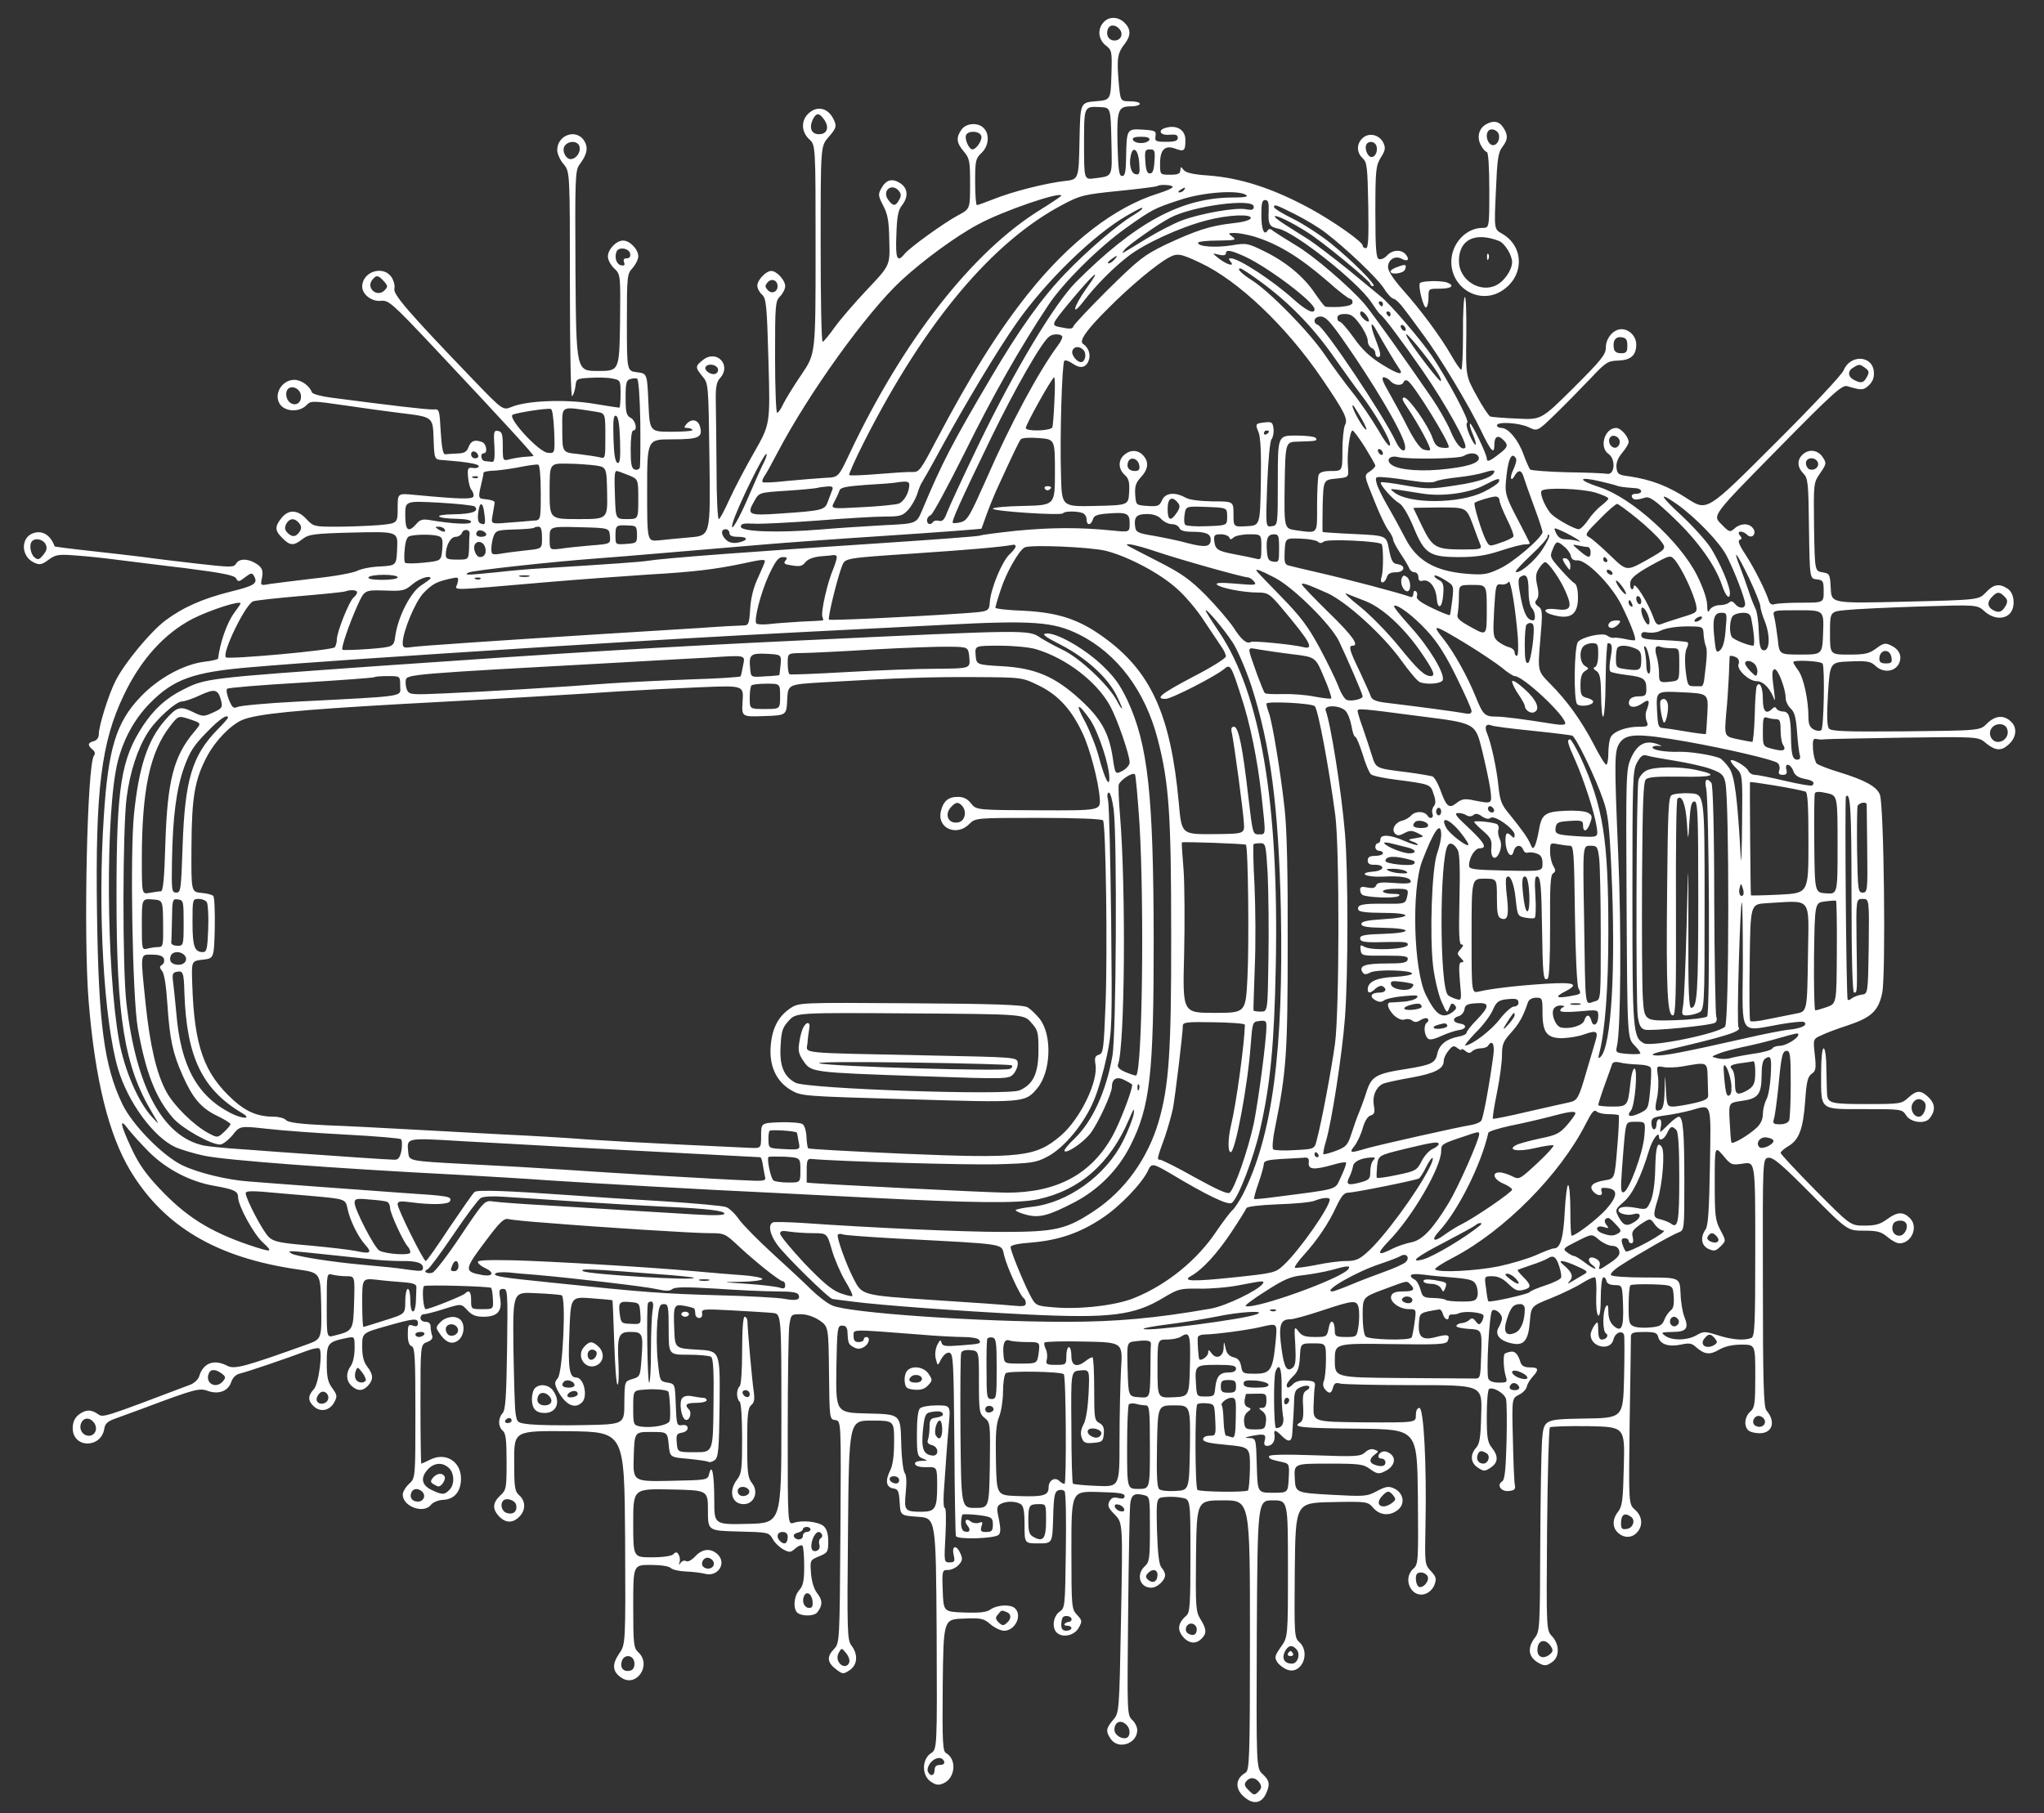 <svg version="1.2" xmlns="http://www.w3.org/2000/svg" viewBox="171 40 807 716" width="807" height="716">
	<rect x="171" y="40" width="807" height="716" fill="#333333" stroke="none"/>
	<title>vr_brille</title>
	<style>
		.s0 { fill: #ffffff } 
	</style>
	<g>
		<path class="s0" d="m606.7 48.8c-2.5 2.7-2.1 6.7 0.8 9.1 2.5 1.9 2.6 2.3 2.3 11.8-0.3 9.8-0.3 9.8-6.3 10.3-6 0.5-6 0.5-6.3 15.7-0.3 15.2-0.3 15.2-6 15.8-7.6 0.9-20.3 4.1-27.8 7.1-3.3 1.3-6.4 2.4-6.7 2.4-0.4 0-0.7-4.1-0.7-9.1 0-8.5 0.2-9.3 2.5-11.5 2.9-2.7 3.3-7.4 0.9-9.8-2.3-2.4-7-2-8.8 0.6-2.2 3.1-2 5.2 0.9 8.6 2.3 2.7 2.5 3.8 2.5 12.8 0 9.9 0 9.9-4.7 12.4-5.3 2.8-19.1 12.7-21.2 15.3-2.9 3.6-3.6 1.9-3.2-7.5 0.2-7.2 0.7-9.8 2.2-11.7 2.6-3.3 2.4-6.7-0.6-8.7-3.2-2.1-5.6-1.5-7.5 1.9-1.4 2.5-1.3 3 0.7 6.9 1.8 3.4 2.3 6.2 2.4 14 0.3 9.6 0.3 9.6-8.7 19.1-4.9 5.2-10.7 11.9-12.9 15-2.2 3.1-4.3 5.6-4.7 5.7-0.5 0-0.8-17.4-0.8-38.6 0-38.6 0-38.6 3-42.1 3.3-3.8 3.5-4.5 1.9-7.6-2.3-4.3-6.6-5-9.9-1.7-2.8 2.8-2.6 7.1 0.5 10 2.5 2.3 2.5 2.3 2.5 43.5 0 41.2 0 41.2-5.5 49.3-3 4.4-6.2 9.6-7.2 11.6-0.9 2-2 3.6-2.5 3.6-0.4 0-0.8-9.9-0.8-22 0-20.7 0.1-22.1 2-24 1.1-1.1 2-2.9 2-4 0-2.3-3.3-6-5.5-6-2.1 0-5.5 3.6-5.5 5.8 0 1.1 0.8 2.6 1.9 3.6 1.6 1.5 1.9 4.1 2.5 26.4 0.7 24.7 0.7 24.7-5.7 35.9-3.5 6.1-7.9 14.5-9.8 18.7-1.9 4.2-3.7 7.6-4.1 7.6-0.5 0-0.9-8.9-0.9-19.8-0.1-10.8-0.2-22.9-0.3-26.8-0.1-5.6 0.3-7.6 1.7-9.1 4.6-5.1-1.3-11.4-6.7-7.2-3.2 2.5-3.2 3-0.2 6.6 2.3 2.8 2.3 3 2.7 32.8 0.4 30 0.4 30-7.6 30.7-4.4 0.4-10 0.9-12.5 1.2-4.5 0.4-4.5 0.4-4.5-19.7 0-20.2 0-20.2 9.7-20.2 10.6 0 12.3-0.7 11.2-4.9-0.7-2.9-3.4-3.5-5.4-1.1-1 1.2-1 1.5 0.3 1.5 0.9 0 1.8 0.3 2.1 0.8 0.2 0.4-3.5 0.7-8.2 0.7-8.7 0-8.7 0-9.2-11.5-0.5-11.5-0.5-11.5-4.5-12-4-0.5-4-0.5-4-19.7 0-18.5 0.1-19.2 2.3-21.5 1.2-1.4 2.2-3.4 2.2-4.6 0-2.7-3.3-6.2-6-6.2-2.7 0-6 3.5-6 6.3 0 1.3 1.1 3.4 2.5 4.7 2.5 2.4 2.5 2.4 2.3 21.4-0.3 19.1-0.3 19.1-8.8 19.1-8.5 0-8.5 0-8.8-39.5-0.2-37.2-0.1-39.6 1.6-42 3.1-4.1 3.5-6.8 1.8-9.5-3.2-4.8-10.6-2.2-10.6 3.8 0 1.4 1.1 3.9 2.5 5.5 2.5 3 2.5 3 2.5 47.8 0 27.4 0.4 44.4 0.9 43.9 0.5-0.6 1.1-2.4 1.3-4 0.3-2.9 0.5-3 5.8-3.3 3-0.2 7-0.1 8.8 0.3 3.1 0.6 3.2 0.7 3.2 6 0 3-0.2 5.5-0.5 5.5-0.3 0-4.9-0.7-10.3-1.6-11-1.8-26.3-1.2-32.2 1.3-3.5 1.4-3.5 1.4-15.8-11.4-24.7-25.7-31.1-33.1-30.5-35.3 0.3-1.1-0.2-3.1-1.1-4.5-3.2-4.9-11.6-2.3-11.6 3.7 0 3.1 3.8 6 7.4 5.6 3-0.3 4.3 0.8 20.7 18.2 28.1 29.9 40.1 43 39.5 43.1-0.3 0.1-1.8 0.2-3.3 0.3-1.6 0.1-4.1 0.5-5.8 0.9-3 0.8-3 0.8-3-5 0-4.8-0.3-5.8-1.8-6.1-1.7-0.3-1.9 0.2-1.5 6 0.2 4.6 0 6.3-0.9 6.2-0.7-0.1-2-0.2-2.8-0.3-1.6-0.1-2.1-3.1-0.5-3.1 1.6 0 1.1-3.7-0.6-4.4-2.9-1.1-4.4-0.6-5.4 1.9-0.7 2-1.7 2.5-4.5 2.6-1.9 0.1-4.1 0.2-4.7 0.3-0.9 0.1-1.4-2.6-1.8-8.9-0.5-8.9-0.5-9-3-8.8-2.2 0.1-15.4-1.4-40.5-4.7-3.8-0.5-7.1-1.4-7.4-2.1-0.8-2.5-4.2-4.9-6.9-4.9-4.9 0-8.3 5.7-5.7 9.6 2 3 7.6 3.3 10.4 0.5 1.9-1.9 2.1-1.9 15.3 0 7.3 1.1 17.1 2.4 21.8 3 13.1 1.6 12.9 1.4 13.2 10.6 0.3 7.8 0.3 7.8 3.8 8 9.1 0.7 14 1.5 14 2.4 0 0.6-1 0.9-2.2 0.7-2.1-0.3-2.3 0.1-2 3.7 0.2 2.2 0.8 4.4 1.3 4.9 0.5 0.6 0.9 1.6 0.9 2.4 0 1.5-4.7 1.4-23.7-0.4-6.3-0.6-6.3-0.6-6.3 5.3 0 6 0 6-7.7 6.7-4.2 0.3-11.6 0.6-16.5 0.6-8.7 0-9.1-0.1-11.8-3-3.5-3.8-7.1-3.9-9.9-0.4-2.7 3.4-2.6 5 0.4 7.9 3 3.1 4.5 3.1 7.9 0.4 2.5-1.9 4.3-2.2 20.2-2.6 17.5-0.4 17.5-0.4 17.2 6.3-0.3 6.7-0.3 6.7-6.6 7.1-3.5 0.1-7.5 0.9-9.1 1.7-1.5 0.8-9 2.2-16.7 3-7.6 0.9-15.6 1.9-17.8 2.2-3.8 0.7-3.8 0.7-3.2-2.2 0.7-3.3 0-4.6-3.1-6.3-3.1-1.6-6-1.4-7.1 0.5-0.9 1.5-2 1.5-15.3 0-7.9-0.9-17.8-2.1-21.9-2.7-4.1-0.5-13.5-1.6-20.9-2.4-7.4-0.8-13.4-1.6-13.5-1.7-1.6-4.3-4.5-6.3-8-5.4-5.5 1.4-5.6 9.3-0.1 11.8 2.2 1 3 0.8 5.6-1.1 2.9-2.1 3.8-2.3 11.3-1.7 4.4 0.3 11.7 1.1 16.1 1.7 4.4 0.5 16.5 2.1 26.9 3.3 14.7 1.9 19.1 2.8 19.8 4 0.8 1.5 1.2 1.4 3.5-0.4 2.4-1.8 2.8-1.9 3.6-0.5 1.6 2.9 0.2 3.8-9.1 6.1-11.2 2.8-18.9 6.2-26 11.5-5.9 4.5-16.1 16.8-19.6 23.8-2.7 5.3-6.6 17.7-6.6 21.1 0 1.3-0.8 2.4-2 2.7-2.4 0.6-2.5 1.6-0.5 3.3 1 0.8 1.2 1.7 0.6 2.4-2.7 3.4-4.2 71.7-2.1 97.1 2.5 30.8 7.9 52.6 16.5 66.9 13.3 22 34.1 34.3 66 38.9 9 1.3 9 1.3 9.3 13.9 0.2 13.7 0.3 13.6-5.8 15.8-24.5 8.8-28.4 9.8-31.2 8.4-5.3-2.8-9.6-1.2-11.2 4.2-0.4 1.2-1.9 2.6-3.4 3.2-34.8 13.2-34.5 13.1-36.6 11.6-2.7-1.9-4.9-1.8-7.7 0.4-1.5 1.3-2.2 3-2.2 5.2 0 8 11.3 8.1 12.5 0.1 0.2-1.7 1.3-2.8 3.8-3.7 1.9-0.7 7.3-2.7 12-4.4 19.7-7.4 21.7-7.9 24.8-6.8 4.3 1.6 8.1 0.3 9.4-3.2q1-3 3.6-3.6c2.7-0.6 19.4-6.3 26.5-9 2.1-0.8 4.2-1.2 4.7-0.9 1.5 0.9-0.1 13.9-2.1 16.1-2.4 2.6-2.4 4.6 0 6.8 2.6 2.4 6.2 1.7 8-1.5 1.3-2.4 1.3-2.9-0.7-5.7-1.8-2.4-2.2-4.4-2.2-10.1 0-7.8 0.4-8.2 8.3-9.8 2.7-0.5 2.7-0.5 2.7 4.3 0 2.7-0.7 5.8-1.5 6.8-2 2.7-1.9 5.9 0.3 7.9 2.4 2.2 4.5 2.1 6.5-0.1 2.2-2.4 2.1-4.4-0.3-7.5-1.4-1.8-2-4-2-7.9 0-5.4 0-5.4 9.5-8.1 11-3.1 12.5-3.3 12.5-1.1 0 1.1-0.6 1.4-2 0.9-1.8-0.6-2-0.2-2 3.5 0 2.7 0.5 4.3 1.5 4.6 1.3 0.5 1.5 4.4 1.5 26.3 0 25.8 0 25.8-2.5 28.1-1.4 1.3-2.5 3.2-2.5 4.2 0 4.8 8.4 7.8 11.2 4 0.7-0.9 2.8-1.8 4.8-1.9 4.4-0.2 7-3.3 7-8.4 0-6.8-6.1-10.5-12.1-7.5-1.8 0.9-3.4 1.6-3.6 1.6-0.1 0-0.3-10.6-0.3-23.5 0-23.5 0-23.5 2.6-24.5 1.8-0.7 2.4-1.5 2-2.6-0.3-0.9-0.6-2.4-0.6-3.5 0-1.2-0.7-1.9-2-1.9-1.1 0-2-0.7-2-1.5 0-0.8 0.6-1.5 1.3-1.5 0.8 0 4.4-0.9 8.1-2.1 6.7-2.1 6.7-2.1 9.1 0.5 1.8 2 3.4 2.6 6.4 2.6 5.4 0 7.4-2.1 6.6-7.1-0.6-3.4-0.4-3.9 1.2-3.9 1.7 0 1.8 1.2 1.5 23.7-0.3 18.9-0.6 24.1-1.8 25.4-1.8 2-1.8 5.3 0.1 6.9 1.2 1 1.5 3.7 1.5 12.3 0 10.4-0.1 11.1-2.5 13.3-3 2.8-3.2 5.3-0.5 8.2 2.6 2.7 5.4 2.8 8 0.2 2.6-2.6 2.6-6.2 0-8.5-1.8-1.6-2-3.1-2-13.7 0-11.8 0-11.8 21.8-11.6 21.7 0.3 21.7 0.3 22 42.2 0.2 42 0.2 42-2.4 45.7-2.9 4.3-2.6 7.1 1 9.5 6 3.9 12-5.2 6.6-10.1-1.8-1.7-2-3.1-2-18.2 0-16.3 0-16.3 6.8-16.3 4 0 7.3 0.5 8 1.2 0.7 0.7 3.4 1.3 6 1.4 2.6 0.1 6 0.5 7.5 0.9 5.2 1.4 8.8-4.3 4.9-7.8-2.7-2.4-5.9-2.1-8.7 0.9-1.4 1.5-2.9 2.3-3.6 1.9-0.6-0.4-1.6-0.1-2.1 0.6-0.8 1.1-0.9 1.1-0.5-0.2 0.3-0.9 0.1-2.2-0.4-3-0.6-1.1-1.1-1.1-2.1-0.1-0.7 0.7-4 1.2-8.5 1.2-7.3 0-7.3 0-7.3-13.5 0-13.6 0-13.6 14.8-13.3 14.7 0.3 14.7 0.3 14.7 8.3 0 8 0 8 12 8.3 11.9 0.3 12 0.3 13.6 3 0.8 1.5 2.7 3.3 4.2 4.1 2.4 1.3 2.9 1.2 4.7-0.4 1.1-1 2.3-1.5 2.8-1.1 0.4 0.4 0.7 4.1 0.7 8.1 0 5.8-0.4 7.7-1.9 9.4-2.3 2.5-2.6 7.9-0.5 9.2 2.1 1.3 6.5 1.1 7.6-0.4 2.1-2.7 2.1-4.7 0.1-7.3-1.4-1.7-2.3-4.6-2.6-8-0.4-5.3-0.4-5.3 3.2-6.8 3.4-1.4 3.6-1.8 3.6-5.9q0-4.4-1.8-6c-2-1.8-8.5-2.5-11.9-1.3-2.3 0.7-2.3 0.7-2.3-36.2 0-20.3 0.3-39 0.6-41.6 0.7-4.6 0.7-4.6 4.5-4.6 2.4 0 5.1 0.9 7.4 2.4 3.6 2.5 3.6 2.5 3.8 20.8 0.2 18.2 0.2 18.3 2.5 18.6 2.3 0.3 2.3 0.3 2 44.2-0.3 43.8-0.3 43.8-2.6 46.3-2.9 3-2.6 5.3 1 8 2.5 1.9 2.8 1.9 5.2 0.3 3.1-2 3.5-6.2 0.8-9.7-1.7-2.3-1.8-5-1.4-45.6 0.4-43.3 0.4-43.3 9.3-43.3 8.9 0 8.9 0 8.9 8.3 0 5.6-0.5 9.4-1.6 11.5-2 4-1.5 6.6 1.3 7 1.9 0.3 2.2 1 2.5 5.5 0.3 5.2 0.3 5.2 7.3 5.7 7 0.5 7 0.5 7.3 46.1 0.2 45.7 0.2 45.7-2.3 47.3-3.6 2.4-3.6 8.8 0 11.2 2.1 1.4 3.1 1.5 5.1 0.6 4.6-2.1 5.2-9.5 0.9-11.9-1.3-0.8-1.5-4.1-1.3-26.8 0.3-26 0.3-26 8.1-26.3 7.1-0.3 8.1-0.1 10.8 2.3 1.7 1.4 4.1 2.5 5.3 2.5 4.3 0 7.3-5.9 4.4-8.8-1.7-1.7-6.9-1.5-9.6 0.3-1.6 1.2-4.2 1.5-10.4 1.3-8.3-0.3-8.3-0.3-8.6-8.6-0.3-8.1-0.2-8.2 2.1-8.2 1.3 0 3.2-0.9 4.2-2 1.5-1.7 1.6-2.4 0.7-4.5-1.6-3.6-3.5-3.2-2.7 0.5 0.6 2.6 0.4 3-1.6 3-2.2 0-2.2-0.1-1.6-11 0.3-6.1 0.2-10.8-0.3-10.5-0.4 0.2-0.6-2.3-0.4-5.8 0.8-11.6 1.3-19.2 2-27 0.7-7.7 0.7-7.7-4.8-7.7-3 0-5.9 0.5-6.6 1.2-0.8 0.8-1.2 4.5-1.2 10 0 8.3 0.2 8.9 2.3 9.8 2.1 0.8 2.1 0.9-0.6 0.9-1.8 0.1-2.7 0.6-2.4 1.3 0.2 0.8 2.1 1.3 4.6 1.2 4.1-0.1 4.1-0.1 4.1 7.6 0 8.7-0.8 10-6.1 10-6.7 0-7-0.4-6.3-7.6 0.4-4.1 0.3-6.8-0.4-7.7-0.6-0.7-1.3-6.2-1.4-12.3-0.3-10.9-0.3-10.9-13.1-11.2-12.7-0.3-12.7-0.3-12.5-17.5 0.3-16.4 0.4-17.2 2.3-17.2 1.4 0 2 0.7 2.1 2.5 0.2 4.5 0.4 4.9 2.4 6 1.4 0.8 2.6 0.8 4 0 2.1-1.1 2.8-4 1-4-0.5 0-1 0.4-1 1 0 0.5-0.9 1-2 1-1.5 0-2-0.7-2-2.4 0-2.8-1.5-2.7 25.8-0.6 6.8 0.6 14.7 1 17.7 1 3 0 5.7 0.5 6 1.1 1 1.5 0.8 1.6-7.2 2.2-6.2 0.5-7.2 0.3-7.6-1.1-0.3-1.3-0.6-1.1-1.7 1-0.7 1.6-1 3.8-0.5 5.5 0.7 2.8 0.7 2.8 2.1 0 1-1.7 2.2-2.7 3.2-2.5 1.6 0.3 1.7 3.4 2 35.8 0.1 19.5 0.4 36 0.6 36.6 0.6 1.5 15.4 1 16.9-0.5 0.8-0.8 0.8-2.5 0.1-6.1-1-4.5-0.9-5.2 0.7-6.1 2.3-1.2 6-1.1 7.9 0.1 1.1 0.7 1.5 2.8 1.5 8.2 0 7.3 0 7.3 5.5 7.3 5.5 0 5.5 0 5.8-10.2 0.2-8.3 0.6-10.2 1.9-10.7 0.9-0.4 2-0.3 2.6 0.3 0.5 0.5 0.7 10.6 0.5 23.5-0.3 22.1-0.3 22.6-2.5 24.1-2.6 1.9-3.1 6.6-0.9 8.4 2.4 2 6.9 0.9 8.5-2.1 1.4-2.5 1.4-2.9-0.7-5.1-2.1-2.3-2.2-2.9-2.2-25.6 0-23.2 0-23.2 10.5-22.9 8.2 0.2 10.5 0.5 10.5 1.6 0 1-0.7 1.2-2.5 0.8-1.8-0.5-2.7-0.1-3.5 1.3-0.8 1.7-0.5 2.6 2.1 5.2 3.2 3.3 3.2 3.3 2.5 40.8-0.7 37.5-0.7 37.5-3.2 40.4-2.8 3.3-2.9 4.5-0.8 7.5 3 4.3 10.4 1.8 10.4-3.6 0-1.2-0.9-3-2-4-2-1.9-2-2.7-1.6-41.8 0.2-21.9 0.6-41.4 0.8-43.3 0.4-3.8 1.6-4.6 5.3-3.7 2.5 0.6 2.5 0.7 2.5 13.5 0 11.5-0.2 13-2 14.6-3.6 3.3-2 8.5 2.5 8.5 2.4 0 5.5-2.9 5.5-5 0-0.7-0.6-2.1-1.4-2.9-1-1.2-1.5-5.2-1.8-14.6-0.3-13-0.3-13 3.1-13.3 1.9-0.2 5-0.1 6.8 0.3 3.3 0.6 3.3 0.6 3.3 22.9 0 19-0.2 22.5-1.6 23.6-3 2.6-3.6 5-2 7.5 2.2 3.3 5.3 4.1 7.7 1.9 2.4-2.2 2.4-3.9-0.1-7.9-1.9-3.1-2-4.7-1.8-25.2 0.3-21.8 0.3-21.8 10.8-21.8 10.5 0 10.5 0 10.5 53.3 0 49.3-0.2 53.4-1.8 54.3-4.5 2.6-4.1 7.3 0.8 10.5 3 2 5.8 1.1 7.3-2.2 1.7-3.7 1.5-5.2-1.3-7.8-2.5-2.3-2.5-2.3-2.3-55.2 0.3-52.9 0.3-52.9 6.3-52.9 6 0 6 0 6 27 0 27 0 27-2.8 30.9-2.4 3.5-2.6 4.1-1.4 6 0.8 1.2 2.6 2.5 4 3 5.6 2 9.3-6.7 4.7-10.9-2-1.8-2-2.9-1.8-28.4 0.3-26.6 0.3-26.6 14.5-26.9 14.2-0.3 14.3-0.2 16.5 2.3 2.6 3 6.6 3.3 9.8 0.7 2.9-2.4 2.1-6.7-1.6-8.4-2.1-1-3.2-0.8-6.7 1-4 2.2-4.9 2.2-18.2 1.5-14-0.8-14-0.8-14.3-6.5-0.3-5.8-0.3-5.8 13.3-5.8 12.4 0 13.8 0.2 16.5 2.2 2.5 1.8 3.4 2 5.4 1 3.7-1.6 5-4.7 3-6.7-0.9-0.9-2.3-1.5-3.2-1.3-2.1 0.4-2.8 2.8-0.8 2.8 0.9 0 1.6 0.7 1.6 1.5 0 1.6-1.7 1.9-4.4 0.9-2.1-0.8-2-2.4 0.2-4 1.6-1.2 1.6-1.3-0.1-1.9-1.1-0.5-2.5-0.1-3.7 1-1.8 1.7-3.6 1.8-20 1.2-11.7-0.4-18-0.3-18 0.4 0 1 0.7 1.3 5.3 2.3 2.7 0.6 2.8 0.8 2.5 6.4-0.3 5.7-0.3 5.7-6.3 5.7-6 0-6 0-6.3-10.7-0.3-10.8-0.3-10.8-3-10.9-2.1-0.1-1.8-0.3 1.3-0.9 4.8-0.9 5.5-0.6 4.8 2-0.4 1.4 0 2 1 2 2 0 3.2-1.9 2.9-4.3-0.4-2.2 0.3-2.2 2.8 0.3 2.7 2.7 4 2.5 4.2-0.8 0.1-1.5 0.2-3.6 0.3-4.7 0.1-1.1 0.3-4.4 0.4-7.3 0.1-4.6 0.4-5.4 2.6-6.4 2.8-1.3 4.9-0.2 2.3 1.3-1.3 0.7-1.6 2.1-1.3 6.4 0.2 4.3-0.1 5.7-1.4 6.4-3 1.7 0.7 2.1 23.9 2.3 22.5 0.3 22.5 0.3 22.8 26.9 0.2 25.5 0.2 26.6-1.8 28.4-4.5 4-0.7 11.9 4.8 9.9 1.5-0.5 3.1-2.1 3.6-3.7 0.8-2.2 0.6-3.1-1.5-5.3-2.4-2.6-2.4-2.8-2.1-18.2 0.5-23.9-0.7-46.2-2.4-46.2-0.9 0-1.4 1.1-1.4 2.9 0 2.9 0 2.9-20.2 2.8-20.3-0.2-20.3-0.2-20.2-6.2 0.1-3.3 0.3-6.9 0.5-8 0.3-1.7-0.2-2.1-3.2-2.3-2.3-0.2-4.2 0.3-5.2 1.2-1.8 1.9-2.7 2-2.7 0.6 0-0.6 1.1-2.1 2.4-3.4 1.9-1.7 2.6-3.4 2.8-7.7 0.3-5.4 0.3-5.4 5.3-5.4 5 0 5 0 5 6.5 0 3.6-0.4 7.3-0.8 8.3-0.5 1.1-0.4 2.4 0.4 3.3 1.6 2 2.6 1.8 3.2-0.7 0.5-1.7 1.1-2 2.9-1.5 1.3 0.3 14.4 0.6 29.1 0.6 26.9 0 26.9 0 26.5 11.4-0.2 9.1-0.6 11.8-2 13.3-2.5 2.8-2.2 6 0.7 7.9 2.3 1.5 2.7 1.5 5 0 3-2 3.2-4.5 0.5-7.9-1.7-2.1-2-4-2-12.5 0-5.6 0.4-10.3 0.9-10.7 1.6-0.9 6.1 1.7 6.7 4 0.3 1.2 0.4 8.8 0.2 16.9-0.3 11-0.7 14.9-1.7 15.6-2.4 1.4-0.4 4.2 2.6 3.8 2.2-0.2 2.7-0.7 2.4-2.3-0.3-1.1-0.6-9.3-0.8-18.2-0.4-16.1-0.4-16.1 2.4-17.5 1.5-0.7 2.9-2.2 3.1-3.2 0.2-1.1 1.3-2.8 2.3-3.9 2.6-2.9 2.4-3.7-1.1-3.7q-3 0-3.6-1.8c-1.1-3.5-2.2-4.7-4-4.4-1.1 0.2-2.1 0.6-2.3 0.8-0.7 0.6-0.5 5.8 0.3 8.6 0.8 2.7 0.7 2.8-2.7 2.8-2.3 0-3.7-0.6-4.1-1.6-0.9-2.3 0.4-25.7 1.5-26.8 1-1.1 3.9 1.1 3.9 3 0 0.8-0.6 2.3-1.2 3.4-1.8 2.8 0 5.3 4.6 6.4 5.1 1.3 7-0.7 7.6-8.5 0.5-6.1 0.5-6.1 8.5-9.3 4.4-1.8 10-4.5 12.3-6 2.4-1.5 4.7-2.5 5-2.1 0.4 0.4 0.6 3.7 0.4 7.5-0.1 3.9 0.2 7.1 0.8 7.5 0.6 0.4 1-2 1-6.9 0-4.1 0.4-7.7 0.9-8.1 0.5-0.3 1.1 0.3 1.3 1.2 0.2 1.2 1.3 1.7 3.3 1.8 3 0 3 0 3.3 7.9 0.3 8.9-0.6 11-3.8 8.1-1.3-1.2-2-3.1-2-5.4 0-2.7-0.3-3.2-1-2.1-1.3 2-1.3 9.7 0 10.5 1.3 0.8 0.3 2.5-1.6 2.5-1 0-1.4-1.2-1.4-3.8-0.1-3.5-0.2-3.6-1.5-1.8-0.8 1.1-1.5 2.8-1.5 3.7 0 5 7.9 6.6 9 1.9 0.6-2.7 3.5-3.9 4.2-1.8 0.2 0.7 0.2 8.4 0 17-0.4 15.8-0.4 15.8-16.1 16-15.6 0.3-15.6 0.3-16.3 8.8-0.3 4.7-0.6 23.5-0.7 41.8-0.1 31.8-0.2 33.5-2.1 35.9-3.2 4.2-2.6 7.9 1.8 10.2 1.9 1 2.8 1 4.8-0.4 3.2-2 3.2-7 0.2-10.3-2.3-2.4-2.3-2.4-2-42 0.2-21.9 0.7-40.1 1.1-40.5 0.4-0.4 7.2-0.6 15.2-0.5 14.4 0.3 14.4 0.3 14 15.8-0.3 13.3-0.6 15.8-2.2 17.9-2.4 3-2.4 6.3-0.1 8.4 2.4 2.2 5.5 2.1 7.5-0.1 2.5-2.7 2.1-6.5-0.8-9-2.5-2.2-2.5-2.2-2.1-34.4 0.3-17.8 0.5-33.1 0.5-34.1 0.1-1.4 1-1.7 5.2-1.7 4.3 0 5.2 0.3 5.6 2.1 0.8 2.8 4.2 3.9 8.9 2.9 3.2-0.7 4.3-0.6 5.9 0.9 3.4 3 5.5 3.3 9.2 1.1 2.3-1.3 5.2-2 8.9-2 5.4 0 5.4 0 5.4 12.3 0 11.1-0.2 12.6-2 14.2-2.2 2-2.6 5.5-0.8 7.3 0.7 0.7 2.7 1.2 4.5 1.2 5.1 0 6.5-4.6 2.7-9-1.1-1.3-1.4-11.5-1.4-50.5-0.1-49-0.1-49 2.2-49.3 1.9-0.2 5.3 2.7 16.8 14.3 14.4 14.5 14.4 14.5 20.8 14.5 5.4 0 6.9 0.4 9.4 2.5 1.6 1.4 3.7 2.5 4.7 2.5 4.8 0 7.6-6.5 4.2-9.9-2.7-2.7-5-2.6-9.1 0.4-2.7 2-4.6 2.5-8.9 2.5-5.5 0-5.5 0-19.3-13.9-7.6-7.7-13.8-14.4-13.8-14.8 0-0.5 1.4-1.7 3.1-2.7 4.2-2.5 5.8-6.8 6.6-17.8 0.5-7.5 1-9.6 2.5-10.7 1.7-1.1 1.9-2.1 1.3-7.5-0.7-6.3-0.7-6.3 2.7-7.8 1.8-0.9 6.4-2.6 10.1-3.8 9.4-3.1 12.3-5.7 13.8-12.8 1.5-7.2 0.7-74.3-0.9-78.4-1.3-3.2-5.8-5.7-16.2-8.9-4.1-1.2-8-2.8-8.7-3.3-0.6-0.6-1.3-3.1-1.5-5.6-0.2-3.6 0-4.4 1.2-4.2 0.8 0.2 2.2 0.3 3 0.2 0.8-0.2 14.9-0.4 31.3-0.7 29.8-0.4 29.8-0.4 32.8 2.2 3.6 2.9 5.9 3.2 8.7 0.7 3.2-2.7 3.8-6.6 1.3-9.1-2.9-2.9-6.3-2.6-9.6 0.6-2.7 2.8-2.7 2.8-32 3.1-24.2 0.2-29.4 0-30.4-1.1-0.8-1.1-0.9-4.8-0.4-13.8 0.8-12.4 0.8-12.4 8.7-12.7 6.9-0.3 8.2 0 10.1 1.8 3 2.8 7.5 2.4 9.2-0.9 1.4-3 0.2-5.7-3.3-7.3-2.1-1-2.9-0.8-5.7 1.3-2.7 2-4.3 2.4-10.7 2.4-7.5 0-7.5 0-7.5-8.5 0-8.5 0-8.5 6.5-9.1 3.6-0.4 16.7-1 29.1-1.4 22.5-0.7 22.5-0.7 25.4 1.9 3.2 2.9 7.5 3.4 9.9 1 2.4-2.4 2-8-0.6-9.8-3.3-2.3-5.7-2-8.8 1.4-2.8 2.9-2.8 2.9-31.8 3.6-29.1 0.7-29.1 0.7-29.4-5.2-0.3-5.7-0.4-5.9-3.3-6.4-3-0.5-3-0.5-3.3-17.9-0.2-17.4-0.2-17.4 2.4-21.2 2.5-3.7 2.6-4 1-6.4-1.9-2.9-5.6-3.3-8-0.9-2.2 2.1-2 5 0.4 7.4 1.8 1.8 2 3.6 2.2 21.7 0.3 19.8 0.3 19.8 3.1 20.1 2.5 0.3 2.7 0.7 2.7 4.8 0 4.4 0 4.4-8.9 4.4-4.9 0-9.6 0.3-10.5 0.6-1 0.4-1.8-0.1-2.2-1.2-1.3-4.2-5.9-13.2-9.2-18.3-2.5-3.7-3.2-5.6-2.4-5.9 1-0.3 1-0.7 0.1-1.8-1.5-1.8 1.1-2 2.9-0.2 1.9 1.9 4-0.6 2.2-2.7-1.6-2-4.9-1.9-7.2 0.2-1.8 1.6-2.1 1.5-5.3-1.8-3.4-3.4-3.4-3.4 22.1-29.3 22-22.4 25.7-25.7 27.7-25.1 5.6 1.7 6.5 1.7 8.7-0.5 1.5-1.5 2-3.1 1.8-5.3-0.6-6.4-9.3-6.8-11.9-0.5-0.7 1.8-13.1 15-27.6 29.4-26.3 26.3-26.3 26.3-34 21.4-7.6-5-14.4-7.6-23.1-8.9-4.2-0.5-4.7-0.9-5-3.4-0.2-1.8 0.5-3.8 2.2-5.8 1.4-1.7 2.6-3.6 2.6-4.3 0-2.1-3.1-5.6-4.9-5.6-4.6 0-6.9 7.7-3 10.3 2.9 2.1 2.4 8.4-0.6 7.8-1.1-0.2-8.2-0.5-15.8-0.6-7.6-0.2-14.2-0.7-14.6-1.1-0.4-0.5-1.6-3.2-2.6-5.9-2-5.7-6-10.5-8.7-10.5-1 0-1.8-0.5-1.8-1 0-1.6 8.6-1.1 12.5 0.7 3.5 1.7 3.5 1.7 10.7-5.3 3.9-3.8 10.1-10.1 13.7-13.9 6.1-6.5 6.9-7 11-7.1 5-0.2 7.1-2.1 7.1-6.4 0-3.2-2.8-6-5.8-6-3.2 0-6.2 3.5-6.2 7.2 0 2.8-1.7 4.9-12.7 15.9-12.8 12.7-12.8 12.7-22.3 12.2-5.2-0.2-10-0.6-10.6-0.8-0.6-0.2-3.1-3.9-5.4-8.2-4.3-7.8-4.3-7.8-4.1-23.7 0.1-8.7-0.1-15.6-0.6-15.3-0.4 0.3-0.8 6.9-0.7 14.6 0 7.8-0.3 14.1-0.7 14.1-0.4 0-2.2-2.6-4-5.8-4.2-7.3-12.1-18-19.3-26-3.5-4-5.6-7.2-5.6-8.7 0-3 2.8-4.7 5.4-3.3 2.3 1.3 3.3 0.3 1.6-1.7-1.7-2.1-5.3-1.9-7.4 0.4-1 1.1-2.4 1.7-3.2 1.4-1.1-0.4-1.4-4-1.4-18.5 0-16.7 0.2-18.3 2.1-21.5 1.8-2.8 2-3.9 1.1-5.8-1.5-3.3-5.7-4.3-8.2-2-2.5 2.3-2.5 5.7 0 8 1.7 1.6 1.9 3.3 2.2 18.6 0.2 13 0 16.9-0.9 16.9-0.7 0-1.3-0.4-1.3-1 0-1.5-11.4-9.5-20.5-14.5-14.7-8-27.4-12.2-40.5-13.2-6-0.4-8.9-1.1-9.7-2.2-1.1-1.4-1.2-1.4-1.3 0.1 0 1.4-0.9 1.8-4 1.8-4 0-4 0-4-4.4 0-5.5 1.9-7.4 6-5.9 3.5 1.3 4 0.9 4-3.4 0-3.9-3.2-6-7.5-4.9-3.7 0.9-2.6 3.2 1.3 2.8 2.4-0.2 3.2 0.1 3.2 1.2 0 1.2-1.1 1.6-4.6 1.6-4.1 0-4.5-0.2-4.2-2.3 0.3-2-0.2-2.2-5-2.5-6.3-0.4-6.4-0.2-6.6 10.6-0.1 6.1-0.4 7.7-1.6 7.7-1.2 0-1.5-2.2-1.8-12.4-0.3-13.8 0.2-15.1 5.4-15.1 1.9 0 3.4-0.5 3.4-1 0-0.6-1.7-1-3.9-1-3.8 0-3.8 0-4.5-8.3-0.7-8.8-0.4-10.8 2.6-14.6 2.3-3.1 2.3-5.6-0.2-8.1-2.5-2.5-6.2-2.6-8.3-0.2zm6.3 2.7c1.7 2 0.5 4.5-2 4.5-2.3 0-3.5-2.2-2.6-4.5 0.7-1.9 3-1.9 4.6 0zm-3.2 44.3c0.3 14.5 0.7 13.6-6.5 14.6-4.3 0.6-4.3 0.6-4.3-13.3 0-15.4-0.1-15.1 6.5-14.8 4 0.2 4 0.2 4.3 13.5zm-113.3-8.4c2 3 1 5.6-2.1 5.6-3 0-4-2.3-2.6-5.6 1.4-3 2.7-3 4.7 0zm61.9 6.2c0.6 1.6-1.9 5.4-3.5 5.4-1.3 0-3.1-4-2.5-5.6 0.7-1.9 5.2-1.8 6 0.2zm66.4 1.6c-0.3 0.7-1.7 1.3-3.3 1.3-1.6 0-3-0.6-3.2-1.3-0.3-0.8 0.7-1.2 3.2-1.2 2.5 0 3.5 0.4 3.3 1.2zm-225.1 2.4c0.8 2-0.8 4.8-3 5.2-2.2 0.5-4.2-3.5-2.6-5.4 1.6-1.9 4.8-1.8 5.6 0.2zm314.7-0.1c0.7 2-0.3 4.5-1.9 4.5-1.6 0-2.9-3.5-2-5 0.9-1.5 3.2-1.2 3.9 0.5zm-93.6 6.9c0.3 4.1 0.1 4.7-1.4 4.4-1.9-0.3-2.8-4-1.9-7.6 0.9-3.9 3-1.9 3.3 3.2zm6-0.7c-0.2 3.5-0.7 4.8-1.8 4.8-1.1 0-1.6-1.3-1.8-4.8-0.3-4.2-0.1-4.7 1.8-4.7 1.9 0 2.1 0.5 1.8 4.7zm7.2 10.1c0 0.5-2.6 1.6-5.7 2.6-17.2 5.3-35.2 19.3-51.4 39.6-12 15.1-22.7 32.2-36.3 58-6.1 11.6-6.7 12.5-9.3 12.4-1.5-0.1-7.7 0.3-13.7 0.8-5.9 0.5-11 0.7-11.3 0.4-0.3-0.3 2.5-6.5 6.2-13.8 23.9-46.9 50.4-78.5 78.3-93.1 6.8-3.6 8.2-3.9 21.9-5.3 8.1-0.8 14.9-1.7 15.2-1.9 0.8-0.8 6.1-0.5 6.1 0.3zm-108.1 1.6c0.9 1.1 1 2 0.1 3.5-1.4 2.7-2.5 2.6-4.4-0.1-2.5-3.6 1.6-6.7 4.3-3.4zm112.6-0.4c-0.3 0.5-1.2 1-1.8 1-0.7 0-0.6-0.4 0.3-1 1.9-1.2 2.3-1.2 1.5 0zm24.5 2c1 0.7-0.6 1-5.5 1-20.1 0.1-38.3 9.9-61.8 33.5-8.4 8.5-24.2 34.8-38.2 63.8-6.2 12.8-11.8 25-12.6 27.1-1 2.8-1.8 3.6-3.1 3.3-1-0.3-2.1-0.1-2.4 0.4-0.9 1.4-2.4 1-2.4-0.6 0-0.9 0.7-1.8 1.5-2.1 0.8-0.3 6.8-11.5 13.4-24.7 11.1-22.5 21.7-41.2 33-58.2 5.7-8.7 20-22.9 30.7-30.5 10.3-7.3 11.2-7.8 21.4-11.1 8.9-3 22.8-4 26-1.9zm-73 0.3c0 0.2-3.7 2.7-8.2 5.5-26.8 16.5-54.3 51.6-75.5 96.6-4.3 9.1-4.3 9.1-9.5 9.3-2.9 0.2-9.6 0.7-14.8 1.2-5.2 0.6-9.6 0.8-9.9 0.5-0.3-0.3 0-1.3 0.6-2.2 0.7-0.9 3.1-5.3 5.4-9.7 12.3-23.4 35.1-55.1 48.7-67.7 8.6-8 21.9-17.7 30.4-22.2 9.5-5.2 32.8-13.2 32.8-11.3zm81.9 6c-0.3 5.3 0.3 6.3 3.8 7 6.5 1.3 31.1 20.8 36.6 28.9 1.5 2.3 3.1 4.5 3.5 4.8 1.6 1.1 8.3 10.1 17 22.6 9.1 13.2 17.9 29.1 16.7 30.2-1.3 1.3-3.8-1.6-5.9-6.8-1.3-3-4.5-8.7-7.1-12.5-10.6-15.5-24-34.2-26.8-37.5-6-6.9-20.3-19.2-27.2-23.2-3.8-2.3-7.7-4.8-8.7-5.5-1.1-1-1.8-1.1-2.3-0.3-1.4 2.3-2.5-0.4-2.5-6.1 0-4.7 0.3-5.9 1.5-5.9 1.2 0 1.5 1 1.4 4.3zm-5.9-1.7c0 1.3-0.7 1.5-3.3 1-4-0.7-17.8 1.7-25.2 4.5-2.9 1.1-9 4.2-13.6 7-4.6 2.8-8.8 5.4-9.4 5.7-0.5 0.3-0.3-0.2 0.5-1.2 1.4-1.8 13.2-10.1 18-12.6 8.8-4.7 33-7.9 33-4.4zm16.3 3c4 2 9.5 5.3 12.2 7.4 8.4 6.5 20.6 18.1 23.1 22.2 1.3 2.1 3 3.8 3.7 3.8 0.6 0.1 2.4 1.7 3.9 3.8 1.6 2 5.1 6.8 7.8 10.5 6.5 8.7 18.1 28 22.8 37.9 3.9 8.1 5.2 9.5 5.2 5.4 0-3.2 1.4-4 3.4-2 2.3 2.2 2 3-1.7 5.8-3.6 2.8-4.7 3.2-4.7 1.6 0-1.6-6.1-14.3-6.6-13.7-0.3 0.3 0.2 2.2 1.1 4.2 2.2 5.3 1.1 5.6-1.3 0.3-1.1-2.6-1.5-4.6-0.9-4.9 1-0.7-7.9-17.3-14-26.4-4.4-6.4-16.3-20.3-20-23.3-1.5-1.2-7.4-6.1-13.1-10.8-5.7-4.6-12.7-9.9-15.5-11.8-2.9-1.8-7.2-4.5-9.5-6-2.4-1.5-4.2-3-3.9-3.2 0.6-0.6 6.9 2.5 13 6.4 5.9 3.7 24.7 19.2 24.7 20.3 0 0.5 0.5 0.9 1.2 0.9 1.7 0-8.2-10-16.9-17-4-3.2-10.6-7.5-14.8-9.6-4.1-2-7.5-4.1-7.5-4.6 0-1.3 0.7-1 8.3 2.8zm-60.3-2.2c0 0.2-1.7 1.5-3.7 2.7-6.2 3.7-18.3 14.1-26.8 23-9.3 9.7-18 21.9-29.2 40.9-15.5 26.3-19.3 33.6-27.3 52.7-2.2 5.1-2.2 5.1-14.8 5.7-7 0.4-18.3 1.1-25.2 1.7-16.8 1.4-31.5 0.9-31.5-1.1 0-1.2 1.1-1.4 5-1.2 2.8 0.2 14-0.4 25-1.2 11-0.9 23.1-1.6 26.8-1.6 6 0 7.1-0.3 9.2-2.6 1.3-1.4 2.9-4.2 3.6-6.2 0.6-2.1 1.5-4.2 1.9-4.7 0.4-0.6 3.6-6.2 7-12.5 10.1-18.5 22.8-39.7 30.4-50.5 11.4-16.3 30.5-34.9 43.6-42.4 5.8-3.3 6-3.3 6-2.7zm42.8 3.8c-0.3 0.8-3.3 1.6-7.4 2-8.7 1-14.2 2.8-26.2 8.4-8.6 4.2-10.5 5.7-22.7 17.7-7.3 7.3-13.5 13.8-13.7 14.6-0.3 1-1.4 1.1-4.7 0.4-4.3-0.8-4.3-0.8 3.1-9.8 9.9-11.9 13.4-14.8 6.8-5.7-5.2 7.3-6.3 11.8-1.2 5.2 4.9-6.4 11.7-13.2 17.5-17.7 6.5-5.1 20.7-11.6 31.2-14.3 8.3-2.2 17.9-2.6 17.3-0.8zm1.3 7.2c9.5 2.9 18 8.1 29.2 17.8 4.2 3.8 8.2 6.8 8.7 6.8 0.6 0 1 0.6 1 1.4 0 1-1.6 1.5-5.1 1.8-2.8 0.1-5.4 0.1-5.8-0.2-0.4-0.3-2.2-2.6-3.9-5.1-4.4-6.6-11.4-12.4-19.7-16.5-6.9-3.4-7.3-3.5-13.3-2.5-6.4 1-13.2 0.5-13.2-1 0-0.5 3.5-0.9 7.8-0.9 7-0.1 7.5-0.2 5.8-1.5-1.9-1.4-1.8-1.5 1-1.5 1.6 0 5 0.7 7.5 1.4zm-246.3 6.8c0.2 1.2-0.3 1.8-1.3 1.8-1.2 0-1.5 0.5-1.1 1.6 0.4 1.1 0.1 1.4-1.1 1.2-1.9-0.4-2.8-3-1.9-5.4 0.8-2.1 5-1.4 5.4 0.8zm242.9 1.2c9.5 4.5 27.3 18 27.3 20.7 0 2.2-3.4 0.5-8.4-4-8.1-7.3-21.5-16.1-24.7-16.1-0.9 0-0.9 0.3 0 1.4 1.8 2.1-1.7 1.1-4.9-1.5-2.5-2-2.5-2 0.3-1.3 1.7 0.4 2.7 0.2 2.7-0.5 0-1.7 2-1.3 7.7 1.3zm-17.8 2.4c15 7 34 25.1 48 45.7 9.1 13.4 10.4 16 9.1 18.4-0.5 1.1-1 5.6-1 10 0 8.1 0 8.1-4.4 8.1-3.1 0-4.6 0.5-5 1.6-0.3 0.9-0.6 6.3-0.6 12 0 11.7 0.6 11-8.4 9.8-4.6-0.7-4.6-0.7-4.4-17.8 0.3-17.1 0.3-17.1 5.3-17.2 7.3-0.2 7.7-0.3 7-1.4-0.3-0.6-3.9-1-7.8-1-7.2 0-7.2 0-7.2 17.7 0 17.8 0 17.8-2.4 18.1-2.4 0.4-2.4 0.4-1.8-16.3 0.4-9.8 1.1-17.3 1.7-18 0.6-0.8 1-2.6 0.8-4.2-0.3-2.5-0.7-2.8-3.3-2.5-3.9 0.4-4 0.6-2.6 3.9 0.8 1.9 1.1 8.6 0.9 19.8-0.3 17-0.3 17-5.5 17.3-5.3 0.3-5.3 0.3-5.3-4.7 0-5.1 0-5.1-8.2-5.1-5.3-0.1-9.2-0.6-10.8-1.5-4.1-2.3-7.9-1.9-9.2 1-1 2.3-1.7 2.6-5.7 2.3-4.6-0.3-4.6-0.3-4.9-4.4-0.2-3.4 0.2-4.7 2.2-6.9q4.5-4.8 0.9-8.7c-2-2.2-5.1-2.3-7.5-0.1-2.4 2.1-2.3 5.5 0.2 7.8 1.7 1.5 2 2.9 1.8 6.9-0.3 5.1-0.3 5.1-13.4 5.4-13.2 0.3-13.2 0.3-13.5-12-0.5-15.2 0.4-44.4 1.3-45.3 0.4-0.4 1.7 0 3 0.9 3.1 2.2 5.3 2 6.5-0.7 1.1-2.4 0.2-5.4-2.1-6.9-1.7-1.1 1.3-5.5 9.9-14 8.7-8.8 19.3-17.6 24-20.1 3.3-1.8 4.6-1.6 12.4 2.1zm-33.9-1.3c-0.7 0.8-1.7 1.5-2.3 1.5-0.6 0-0.2-0.7 0.9-1.5 2.5-1.9 3-1.9 1.4 0zm57.5 8.6c11.1 8.1 20.5 17.6 28.8 29.4 4.3 6.1 9.1 12.8 10.8 15 5.7 7.4 12.1 18.4 11.7 20.2-0.2 1.1-2-1.2-4.9-6.3-2.6-4.3-7-10.8-9.9-14.4-2.9-3.6-7.9-10.4-11.1-15.1-6.2-9.1-21.7-24.8-28.6-29.2-4.1-2.6-6.2-4.7-4.6-4.7 0.5 0 4 2.3 7.8 5.1zm-346-0.1c1.7 1.9 1.7 2.2 0.3 3.7-3 2.9-7.4-1-4.8-4.2 1.6-2 2.3-1.9 4.5 0.5zm155.5 2c0 2.4-2.5 3.3-4 1.4-1-1.1-1-1.7 0-2.8 1.5-1.9 4-1 4 1.4zm239 7c0 0.5-0.2 1-0.4 1-0.3 0-0.8-0.5-1.1-1-0.3-0.6-0.1-1 0.4-1 0.6 0 1.1 0.4 1.1 1zm-6.2 5c0.7 1.1 0.9 2 0.4 2-1 0-3.2-2.2-3.2-3.2 0-1.5 1.5-0.8 2.8 1.2zm9.2-1c0 0.5-0.2 1-0.4 1-0.3 0-0.8-0.5-1.1-1-0.3-0.6-0.1-1 0.4-1 0.6 0 1.1 0.4 1.1 1zm-12 4.2c1.6 2.2 3 5.1 3 6.3 0 1.3 0.7 2.5 1.5 2.9 0.8 0.3 1.5 1.2 1.5 2.1 0 0.8 0.5 1.5 1 1.5 1.4 0 1.3-1.3-1-7.2-2.2-5.8-1.9-7.6 0.5-3.2 2.9 5.2 7.5 12.9 8.7 14.6 2.4 3.3 0 2.8-6.6-1.3-4.7-2.9-7.9-5.9-11.1-10.5-2.5-3.5-5-6.4-5.6-6.4-0.5 0-0.9-0.7-0.9-1.5q0-1.5 3-1.5c2.4 0 3.6 0.9 6 4.2zm-7.1 5.5c12.3 17.5 23.3 36.1 24.7 41.7 0.9 3.8-1.6 3.1-3.5-1-4.7-10.1-28.1-45.1-30.8-46.1-2.2-0.9-1.5-3.3 1.1-3.3 1.9 0 3.7 1.9 8.5 8.7zm25.1-3.6c0 0.6-0.4 0.7-1 0.4-0.5-0.3-1-1.1-1-1.6 0-0.6 0.5-0.7 1-0.4 0.6 0.3 1 1.1 1 1.6zm-135.7 2.6c0.4 0.3-0.3 2-1.6 3.7-7.5 10.1-18.8 31-28.2 52.6-6.5 14.6-7.5 16.5-10.1 17.2-1.5 0.4-3 0.5-3.2 0.3-0.6-0.6 2.8-8.2 15.3-34 9.3-19.1 20-37.9 22.9-39.7 1.4-1 4.1-1 4.9-0.1zm142 6c5.4 6.8 8.2 11.1 7.5 11.8-0.4 0.4-9.1-10.8-12.3-15.8-3.1-4.9-0.7-2.9 4.8 4zm81.2-2.2c0 2.5-0.4 3-2.5 3-1.6 0-2.6-0.6-2.8-1.8-0.6-3 0.6-4.9 3-4.5 1.8 0.2 2.3 0.9 2.3 3.3zm-214.6 1.9c1.2 1.5 0.5 4.6-1.1 4.6-1.7 0-4-3-3.4-4.5 0.7-1.9 3-1.9 4.5-0.1zm-144.5 7.1c0.3 0.9-0.1 1.8-0.9 2.1-1.8 0.7-4.7-1.4-3.9-2.7 0.9-1.5 4.1-1 4.8 0.6zm453-0.2c1.5 1.1 1.7 1.7 0.7 3.5-1.3 2.5-2.3 2.7-5.2 1.2-2.4-1.3-2.5-3.6-0.1-4.9 2.2-1.4 2.5-1.3 4.6 0.2zm-483.6 21.2c0.1 9.3 0 17.5-0.2 18.2-0.3 0.7-1.2 1-2.1 0.7-1.2-0.5-1.5-2.3-1.5-8 0-4.3 0.4-7.4 1-7.4 1.8 0 1-3.9-1-5-1.7-0.9-2-2.1-2-8 0-5.7 0.3-6.9 1.8-7.3 0.9-0.3 2.2-0.4 2.7-0.2 0.6 0.1 1.1 6.8 1.3 17zm163.5-8.3c-0.2 5.1-0.6 9.9-0.8 10.5-0.5 1.5-10.5 1.8-10.5 0.3 0-1.4 10.4-20 11.2-20 0.3 0 0.4 4.2 0.1 9.2zm132.7-7.7c1.5 1.8 4.7 2 5.2 0.3 0.2-0.6 1-0.8 1.6-0.4 2.4 1.4 16.2 23.8 16.2 26.1 0 0.4-1.2 0.5-2.6 0.3-2-0.2-2.9-1.2-3.8-3.8-1.7-5-9.4-16-11.2-16-1.1 0-0.8 1.1 1.4 4.2 4.3 6.4 9.4 15.9 8.8 16.5-0.2 0.3-1.4 0.2-2.6-0.2-1.3-0.4-3.5-3.5-6-8.3-2.1-4.2-5.5-10.5-7.5-14-2.6-4.4-3.2-6.2-2.2-6.2 0.8 0 2 0.7 2.7 1.5zm-430.2 5.6c0.4 3-2.2 4.6-4.4 2.8-1.5-1.2-1.9-4.1-0.7-5.3 1.6-1.6 4.8-0.1 5.1 2.5zm418.8 9.3c1.5 2.7 2.3 4.6 1.6 4.2-1.2-0.7-5.2-7.8-5.2-9.2 0-1 0.3-0.5 3.6 5zm-318.8 5c0.3 8.7 0.3 8.7-2.6 8.4-3.6-0.4-15.9-13.8-13.8-15 1.4-0.8 13.5-2.7 15.1-2.3 0.6 0.1 1.1 4.1 1.3 8.9zm16.5-7.8c3.7 0.6 3.7 0.6 3.7 9.6 0 8.9 0 9-2.2 8.4-1.3-0.3-5.1-0.9-8.5-1.3-6.3-0.6-6.3-0.6-6.3-9.6 0-9.9-1.2-9.3 13.3-7.1zm9.5 11.3c0.2 7.2 0 9.2-1 8.9-0.9-0.3-1.4-3.3-1.6-9.7-0.2-7.2 0-9.2 1-8.9 0.9 0.3 1.4 3.3 1.6 9.7zm256.2-3.5c0 0.3-0.4 0.8-1 1.1-0.5 0.3-1 0.1-1-0.4 0-0.6 0.5-1.1 1-1.1 0.6 0 1 0.2 1 0.4zm37.9 6.2c2.2 3.6 4.1 6.9 4.1 7.3 0 0.5-1 1.5-2.2 2.3-2.3 1.5-2.3 1.5 1.7 11.3 2.1 5.4 4.7 10.8 5.7 12 1 1.3 1.8 2.9 1.8 3.5 0 0.7 1.3 3.1 2.8 5.4 1.5 2.2 3.1 4.9 3.5 5.8 0.3 1 1.3 1.8 2.2 1.8 0.8 0 1.5 0.9 1.5 1.9 0 1.3 0.5 1.8 1.8 1.4 2.5-0.6 5 2.5 5.4 6.7 0.4 5.1 2.2 4.3 2.6-1.2 0.3-3.9 0-4.9-1.8-5.8-1.2-0.6-1.9-1.4-1.6-1.7 0.3-0.3 2.1 0.5 4 1.7 3.6 2.2 3.6 2.2 3 7.8-0.4 3.1-0.8 5.9-1 6.1-0.2 0.2-3.3-1-7-2.8-4.6-2.2-6.4-3.6-6-4.6 0.3-0.8 0.1-1.7-0.4-2-0.6-0.4-1 0.1-1 1 0 1-0.6 1.5-1.2 1.2-4.1-1.5-24.1-6.8-36.8-9.7-5.2-1.2-10.3-2.4-11.3-2.7-1.5-0.4-1.7-1.4-1.5-5.6 0.3-5.2 0.3-5.2 6.2-5 3.3 0.1 6.4 0.7 6.9 1.2 0.7 0.7 1.5 0.7 2.3 0 1.4-1.2 22.1-0.2 22.9 1 0.7 1.2 0.7 10.5 0 12.8-0.5 1.4-0.3 2.3 0.3 2.3 0.6 0 1.4-0.9 1.7-2 0.4-1.4 1.5-2 3.6-2 3.5 0 4.1-2.7 0.7-3.2-1.9-0.2-2.5-1.2-3.4-5.8-1-5.5-1-5.5-13.5-6.1-6.8-0.3-12.5-0.7-12.7-0.8-0.1 0-0.1-4.7 0-10.4 0.3-10.2 0.3-10.2 5.3-10.7 5-0.5 5-0.5 4.7-4.4-0.5-5 0.7-14.6 1.8-14.6 0.4 0 2.6 3 4.9 6.6zm-122.4 9.9c0 13 0 13-12.3 13.3-6.7 0.1-12.2 0.6-12.2 1.1 0 1 27 2.8 27.7 1.8 0.5-0.9 5.5-0.9 7.7-0.1 0.9 0.3 1.6 1.5 1.6 2.5 0 2.5 1.7 2.5 2.5 0 0.4-1.5 1.7-2 5.8-2.3 7.7-0.6 8.7-0.1 8.7 3.9 0 3.5 0 3.5-7 2.8-12.7-1.3-24.3-1.2-37.8 0.1-7.3 0.8-13.7 1.6-14.2 1.9-0.5 0.3-18.1 1.6-39.2 3-50.6 3.3-85.7 5.9-92.3 7-2.6 0.4-13.1 1.2-42.5 3-4.1 0.2-11.8 0.9-17 1.5-12 1.2-13 1.2-11 0.1 1.4-0.8 32.2-4.2 51-5.6 4.1-0.3 17.9-1.4 30.5-2.5 12.7-1.1 28.6-2.4 35.5-3 6.9-0.6 28.9-2.2 48.9-3.5 20-1.3 36.5-2.6 36.6-2.7 0.1-0.2 0.9-2.6 1.9-5.3 1-2.8 2.7-7 3.8-9.5 7.1-15.5 9.1-19.6 9.8-20.5 0.5-0.6 3.5-0.8 7.2-0.5 6.3 0.5 6.3 0.5 6.3 13.5zm223-12c0 1.1-0.7 2.1-1.6 2.3-1.8 0.3-3.3-2.3-2.3-3.9 1-1.7 3.9-0.5 3.9 1.6zm-93.5 4.6c0 0.6-0.4 0.7-1 0.4-0.5-0.3-1-1.1-1-1.6 0-0.6 0.5-0.7 1-0.4 0.6 0.3 1 1.1 1 1.6zm-357.2 0.7c0.2 0.7-0.3 1.2-1.2 1.2-0.9 0-1.6-0.7-1.6-1.6 0-1.7 2.2-1.4 2.8 0.4zm112.8 2.8c-0.9 1.6-3.4 7.4-5.8 12.9-3.9 9.3-7.9 16.1-6.5 11 1.4-5.3 12.5-28 13.3-27.2 0.3 0.2-0.2 1.7-1 3.3zm296.9-1.6c0.4 0.6-0.1 2.4-0.9 4.2-1.7 3.3-1.2 5.6 0.5 2.5 1.4-2.3 2.6-2.1 3.4 0.5 0.4 1.3 2.2 6.5 4.1 11.6 1.9 5.1 3.4 9.7 3.4 10.3 0 2.1-11.6 12.1-17 14.5-4.8 2.3-6.4 2.5-12.8 2-12.6-1-19.9-5.2-24.4-14.1-1.7-3.3-4.8-9-6.9-12.6-2.1-3.6-4.1-7.7-4.4-9.1-0.6-2.5-0.5-2.6 3.2-2.3 2.1 0.1 7.1 0.8 11.1 1.4 4.4 0.7 8 0.8 9 0.2 0.9-0.5 4.9-1.2 8.7-1.6 3.9-0.4 8.7-1.3 10.8-2 2-0.7 3.7-0.9 3.7-0.4 0 2.1-5.7 4.2-15.4 5.6-9.7 1.5-11.3 1.5-19.8 0-5-0.9-9.4-1.5-9.6-1.2-0.7 0.7 4.8 6.9 7.2 8.2 1.3 0.7 3.5 4.3 5.6 9.3 4.4 10.7 6.3 12 18.1 12 6.5 0 10.5-0.6 16.3-2.5 4.2-1.4 8.5-2.5 9.6-2.5 1.1 0 2-0.2 2-0.4 0-0.2-2.2-4.5-4.9-9.7-4.3-8.1-4.9-10.1-4.6-14.1 0.7-9.1 2.2-12.8 4-9.8zm-14.9-0.9c1.4 2.2-2.4 3.9-11.6 5-10.1 1.3-19.6 0.6-22.5-1.5-2.6-1.8-0.9-3.9 2.4-3.1 4 1 24 0.7 25.9-0.4 2.3-1.4 4.9-1.4 5.8 0zm-133.8 3.7c0.3 1.6-0.2 2.2-1.7 2.2-2.4 0-3.5-1.5-2.7-3.6 0.9-2.3 4-1.3 4.4 1.4zm267.9-1.2c0.7 1.8-1.4 3.5-3.4 2.7-0.7-0.3-1.3-1.4-1.3-2.4 0-2.4 3.8-2.6 4.7-0.3zm-504.2 12c0 10.9 0 10.9-3 11-1.6 0.2-6.1 0.5-9.9 0.8-6.8 0.6-6.8 0.6-6.1-3.1 0.4-2.1 0.7-4.3 0.8-4.8 0.1-0.6-1.3-1.1-3.2-1.3-3.6-0.4-3.5 0-1.6-8.2 0.2-0.8 0.4-1.8 0.4-2.3 0.1-0.4 1.6-0.7 3.4-0.8 1.7 0 6.4-0.6 10.2-1.3 3.9-0.8 7.5-1.3 8-1.1 0.6 0.1 1 4.6 1 11.1zm21.5-10.8c4.5 0.7 4.5 0.7 4.7 10.9 0.2 10.3 0.2 10.3-11.3 10.3-11.4 0-11.4 0-11.4-11 0-11 0-11 6.8-10.9 3.7 0 8.7 0.4 11.2 0.7zm13 3.8c4 1.6 4 1.6 4 9.5 0 7.9 0 7.9-4.4 7.9-4.5 0-4.5 0-4.8-8.8-0.3-8.3-0.2-10.2 0.7-10.2 0.3 0 2.3 0.7 4.5 1.6zm-59.3 1c-0.3 0.3-1.2 0.4-1.9 0.1-0.8-0.3-0.5-0.6 0.6-0.6 1.1-0.1 1.7 0.2 1.3 0.5zm403.1 1.6c-0.2 0.7-3 2.6-6.1 4.1-9.6 4.7-29.5 4.8-35.3 0.1-2.1-1.7-2.9-1.7 11 0.5 7.9 1.3 18.4-0.1 24.4-3.2 5.6-2.9 6.5-3.1 6-1.5zm40-0.1c2.6 0.6 5.4 1.3 6.2 1.6 1.4 0.5 2.4 0.7 7.8 1.1 2.8 0.2 2.9 2.2 0.1 2.2-1.2 0-1.9 0.5-1.6 1.2 0.4 1.3 1.7 1.4 5.3 0.3 1.7-0.5 4 1.1 11.5 8.3 9.4 9 16.2 18.6 18.8 26.4 1.4 4.3 3.1 5.9 3.1 3 0-2.8-3.9-11.9-7.5-17.7-1.8-2.8-6.9-8.5-11.5-12.8-8.7-8-9.5-9.9-1.9-4.6 7.4 5.3 16.9 15.1 19.6 20.4 3.1 6 7.3 17 7.3 19 0 2-2.4 1.9-4 0-0.9-1.1-1.6-1.3-2.4-0.5-0.5 0.5-2.2 1-3.8 1-1.5 0-3.1 0.8-3.7 1.7-0.8 1.5-1 1.1-1.1-1.8 0-2.2-1.6-6.9-4-11.7-6.8-13.5-25.8-30.7-38.5-34.8-8.8-2.9-8.6-4.4 0.3-2.3zm-272.8 1.3c0 3.1-2.1 6.7-4.2 7.5-1.3 0.4-7.8 1.1-14.6 1.4-12.3 0.7-12.3 0.7-10.8-2.1 0.8-1.5 1.7-3.4 2-4.4 0.4-1.3 2.4-1.7 10.3-2.3 5.4-0.3 10.7-0.7 11.8-0.9 4.4-0.7 5.5-0.5 5.5 0.8zm-30.5 2.3c-0.4 1-1.1 3-1.7 4.5-1.1 3.2-2.2 3.5-18.7 4.6-12.7 0.9-13.4 0.5-10.3-4.9 1.9-3.4 1.9-3.4 12.8-4.1 6-0.4 11.6-0.9 12.4-1.2 0.8-0.2 2.6-0.4 3.9-0.5 1.8-0.1 2.2 0.3 1.6 1.6zm301.3 0.8c2.9 0.9 5.2 1.9 5.2 2.4 0 0.4-1.3 1.6-2.8 2.8-1.5 1.1-3.9 3.7-5.2 5.7-1.4 2-3 3.6-3.7 3.6-1.5 0-8.2-3.6-10.6-5.8-2.2-2-4.9-8-4.1-9.3 0.9-1.5 15.6-1 21.2 0.6zm-37.8 3c0 0.9 1.4 4.3 3 7.6 1.7 3.3 2.8 6.4 2.5 6.8-0.3 0.5-2.5 1.6-5 2.4-4.5 1.6-4.5 1.6-5.9-1.1-1.6-3.1-5-14.2-4.4-14.6 0.7-0.7 6.4-2.4 8.1-2.5 0.9-0.1 1.7 0.6 1.7 1.4zm-127 1c1 1.2 0.9 2-0.4 4q-3.6 5.4-3.6-1.5c0-4.3 1.7-5.3 4-2.5zm-277.6 1.5c2 1.9-1 3-8.2 3.1-8.7 0.1-7.3 1.7 1.6 1.8 3.2 0.1 5.2 0.5 5.2 1.2 0 1.2-7.3 0.8-16.2-0.7-2.9-0.5-4-0.2-5.4 1.5-3.2 3.6-4.4 2.7-4.4-3.5 0-5.6 0-5.6 13.3-4.9 7.2 0.4 13.6 1.1 14.1 1.5zm3.8 2.7c0.6 4.3 0.4 4.8-1.5 4-0.9-0.3-1.2-1.7-0.9-4.1 0.5-4.7 1.9-4.6 2.4 0.1zm455.2 2.1c3.8 3.1 8 7.1 9.3 8.8 2.3 3.1 2.3 3.1-5.6 7.6-7.9 4.4-7.9 4.4-14.2-1.7-3.5-3.4-7.3-6.7-8.4-7.3-1.9-1-1.6-1.5 4-7.1 3.3-3.4 6.4-6.1 7-6.1 0.5 0.1 4.1 2.7 7.9 5.8zm-161.9-0.8c0 3.5 0 3.5-7.9 3.8-4.4 0.2-8.2-0.1-8.6-0.5-0.5-0.4-0.6-2.3-0.3-4.1 0.5-3.3 0.5-3.3 8.7-3 8.1 0.3 8.1 0.3 8.1 3.8zm96.9 2.9c1.3 3.6 2.7 7.4 3.1 8.3 0.6 1.6 0 1.8-6.8 1.8-10.8 0-12.1-0.7-16.2-9.1-1.9-4-3.5-7.3-3.5-7.3 0-0.1 4.7-0.1 10.5-0.2 10.4 0 10.4 0 12.9 6.5zm-122.9-1.9c1 1.1 2.9 2 4.2 2 1.3 0 2.6 0.7 2.9 1.5 0.4 1 2 1.5 4.9 1.5 5.6 0 7.5 0.8 7.5 3.1 0 2.9-2.1 3.2-9.1 1.4-3.5-1-9.5-2.2-13.4-2.9-6.1-1-7-1.4-7.3-3.4-0.6-4 0.5-5.2 4.6-5.2 2.6 0 4.5 0.7 5.7 2zm-340.4 1.6c0.9 1.1 1 2 0.3 3.2-1.5 2.3-2.9 2.5-4.8 0.7-1.2-1.2-1.3-2.1-0.6-3.6 1.3-2.3 3.3-2.5 5.1-0.3zm133.4 4.4c0 3.4-0.1 3.5-4.2 3.8-4.3 0.3-4.3 0.3-4.3-3.1 0-4.2 0.2-4.4 4.7-4.2 3.5 0.1 3.7 0.2 3.8 3.5zm-76-2c0.8 1.3-0.5 1.3-2.5 0-1.3-0.8-1.3-1 0.2-1 0.9 0 2 0.4 2.3 1zm38.5 3.4c0 4.3 0 4.3-5.9 4.9-3.3 0.4-7.8 0.9-10 1.3-3.9 0.6-4.1 0.5-4.1-1.9 0-1.4 0.4-3.7 0.9-5 0.9-2.2 1.5-2.4 8.2-2.6 4.1-0.1 7.6-0.4 7.8-0.7 0.2-0.2 1-0.4 1.8-0.4 0.9 0 1.3 1.4 1.3 4.4zm26.8-0.8c0.3 3.2 0.3 3.2-7.5 3.8-4.3 0.4-9.7 0.9-12 1.3-4.3 0.5-4.3 0.5-4.3-4.1 0-4.7 0-4.7 11.8-4.4 11.7 0.3 11.7 0.3 12 3.4zm381.7 1.2c1.7 1.2 1.7 1.4 0.2 0.8-1-0.3-3.1-0.6-4.5-0.6-1.9 0-3-0.8-3.8-2.4-1.1-2.4-1.1-2.4 2.5-0.8 2 0.9 4.5 2.3 5.6 3zm-437.1-2c-0.1 0.7-0.2 3.2-0.2 5.7-0.2 4.5-0.2 4.5-4.7 4.5-3.8 0-4.5-0.3-4.5-1.9 0-3.6 1.9-7.1 3.9-7.1 1 0 2.2-0.7 2.5-1.6 0.7-1.7 3.2-1.4 3 0.4zm6.6 0.3c0 0.5-0.9 0.9-2 0.9-1.9 0-2.6-1.1-1.4-2.3 0.8-0.8 3.4 0.3 3.4 1.4zm96-0.6c0 1.1 1.1 1.5 3.6 1.5 4 0 3.8 1.5-0.3 2.3-1.8 0.3-3.4 0-4.5-1-2.2-2-2.3-4.3-0.3-4.3 0.8 0 1.5 0.7 1.5 1.5zm-115.3 1.1c2 0.5 2.2 1.2 1.9 5.3-0.4 4.6-0.4 4.6-7.3 5.3-3.7 0.4-7.1 0.4-7.4 0-0.3-0.4-0.4-2.8-0.1-5.4 0.3-3.3 0.9-4.8 2-5.1 2.6-0.7 8.5-0.7 10.9-0.1zm312.6 0.6c0.4 1 0.7 1 1.8 0 0.7-0.6 3.5-1.2 6.1-1.2 4.8 0 4.8 0 4.8 5.1 0 4.8-0.1 5.1-2.2 4.5-1.3-0.3-5-1.1-8.3-1.7-6.9-1.3-7.7-1.9-8.1-5.4-0.2-2.1 0.1-2.5 2.6-2.5 1.6 0 3 0.6 3.3 1.2zm19.7 4.4c0 5.2-0.1 5.5-2.2 5.2-1.9-0.2-2.4-1-2.6-4.2-0.4-4.9 0.3-6.6 2.8-6.6 1.8 0 2 0.6 2 5.6zm104 0.3c-2.9 4.6-9.4 10-10.6 8.9-0.2-0.3 2.5-3.2 6.1-6.6 3.6-3.3 6.5-6.6 6.5-7.3 0-0.7 0.3-1 0.6-0.6 0.4 0.3-0.8 2.9-2.6 5.6zm-591-2c0.7 1.5 0.5 2.5-0.9 4.2-1.6 2-2.1 2.1-3.5 1-1.6-1.4-2.2-5.2-0.9-6.4 1.3-1.4 4.3-0.7 5.3 1.2zm173.5 1.1c0.7 2.3-0.1 4-2 4-1.6 0-2.9-3.5-2-5 1-1.7 3.3-1.1 4 1zm426.1-0.1c1.2 0.9 2.4 2.6 2.6 3.7 0.2 1.2 1.1 1.8 2.5 1.7 3.5-0.4 13.3 9.5 17.3 17.3 3.7 7.4 6.1 13.6 5.5 14.2-0.2 0.2-1.9 0-3.7-0.4-1.8-0.4-3.9-0.7-4.6-0.5-0.8 0.1-1.9-0.3-2.7-0.9-1.6-1.3-9.8 0.5-11.5 2.5-1.5 1.8-1.8 23.1-0.3 24.6 1.2 1.2 6.3 0.5 6.3-1 0-0.5-1.1-1.2-2.5-1.5-2.2-0.6-2.5-1.2-2.5-5.1 0-3.1 0.5-4.7 1.8-5.5 1.6-1 1.6-1 0-2-2.1-1.3-2.4-6-0.6-7.8 0.7-0.7 2.2-1.2 3.5-1.2 2.1 0 2.3 0.5 2.3 4.4 0 2.6-0.5 4.7-1.2 5-0.9 0.3-0.8 0.8 0.5 1.6 1.3 0.9 1.7 2.6 1.8 8.3 0.2 14.9 1.7 11.9 1.8-3.6 0.1-8.6 0.5-15.7 0.9-15.7 1.7 0 1.9 1.2 1.1 5.7-0.5 2.6-0.6 5-0.1 5.5 0.4 0.4 3.4 1 6.7 1.4 6.5 0.8 7.5 1.5 7.5 5.6 0 2.4-0.4 2.8-3 2.8-1.9 0-3.3 0.6-3.7 1.6-1 2.7 1.8 3.4 4.9 1.3 2.9-2.1 3.4-1.4 1.9 2.6-0.5 1.1-0.5 3 0 4.2 0.8 2.1 0.6 2.3-3 2.3-5 0-9.9 1.8-11.1 4-0.6 1-1 3.9-1 6.4 0 2.5-0.4 4.6-0.8 4.6-0.5 0-2.8-3.7-5.1-8.3-4.9-9.3-10.4-17-17.3-23.9-4.7-4.8-4.7-4.8-3.7-16.9 1-11.1 0.9-12.2-0.7-13.4-1.4-1-1.6-1.6-0.7-2.7 0.8-1 0.9-2.6 0.2-5.6-0.7-3.4-0.6-4.7 0.7-6.7 0.9-1.4 2-2.5 2.4-2.5 1.3 0 6 6.7 8.1 11.6 2.8 6.3 2.1 7.8-3.7 7-5.7-0.7-5.7 1.4 0.1 2.6 5.9 1.3 8.5-0.9 8.5-7.2 0-3.2-0.5-5.2-1.4-5.7-0.8-0.4-3.3-3-5.6-5.6-4-4.5-4.2-4.9-3-7.7 1.4-3.5 1.8-3.5 4.6-1.1zm-216.6-0.1c0 0.5-1.1 1.9-2.4 3.1-3 2.8-7.4 13.5-7.8 18.8-0.3 3.8-0.3 3.8-10.3 4.5-23.6 1.6-52.7 2.9-53.2 2.5-0.6-0.6 3.4-16.9 5.2-21.3 1.2-3 1.2-3 28.1-4.8 22.2-1.5 34.1-2.5 39.7-3.5 0.4 0 0.7 0.3 0.7 0.7zm35.5 1.7c8.8 2.2 21.5 8.9 28.2 15 3.3 2.9 8.1 8.6 10.7 12.7 2.7 4 5.7 8.5 6.7 10 1.1 1.5 1.9 3.3 1.9 4 0 0.8-5.8 4.4-13 8.1-12.7 6.7-15.2 8.7-10.8 8.7 2.3 0 20-9.1 23.1-11.8 2.4-2.1 2.8-1.4 6.6 10.4 3.7 11.1 6.6 25.5 8.2 39.9 1.7 15.7 1.8 15-1.1 15-2.4 0-2.4-0.2-4.1-14.5-2.3-20.1-3.9-28-5.7-28-1 0-1.3 0.7-0.8 2.7 0.9 4.3 4.4 30.2 4.7 35.2 0.3 4.4 0.3 4.4-12.1 4.5-12.5 0.1-12.5 0.1-13.6-12.4-3.2-35-11.1-52.1-30-65.6-9.6-6.9-17.8-9.5-31.1-10.2-6.2-0.2-11.3-0.8-11.3-1.2 0-0.4 0.9-3.6 2.1-7.1 2.1-6.6 7.1-15.4 9.4-16.7 2.2-1.2 25.6-0.2 32 1.3zm20.2 0.4c9.5 3.2 34.1 10.1 35.9 10.1 0.6 0 1.8 0.7 2.5 1.6 1.2 1.5 0.6 1.6-7.1 0.9-6.1-0.5-8.2-0.4-7.5 0.4 1.3 1.3 10.4 3.1 16 3.1 4 0 4.7 0.4 9.2 5.7 11.8 14 13.5 17.1 8.6 15.8-4.1-1-19.5-2.5-20.4-2-1.6 1-3.8-0.8-6.9-5.7-1.9-2.8-6.8-8.5-10.9-12.7-6.4-6.4-9.5-8.6-19.1-13.5-6.3-3.2-11.7-6-11.9-6.2-1.2-1.2 3.9-0.1 11.6 2.5zm170.1-1.9c0.6 0 1.2 0.9 1.2 2 0 2.6-0.9 2.5-4.5-0.6-2.9-2.5-3-2.5-0.5-2 1.4 0.3 3.1 0.6 3.8 0.6zm-296.5 3.6c0.3 0.3-0.3 2.5-1.2 4.8-2.4 5.4-5.1 17.4-4.4 19.2 0.3 0.8 0.4 1.4 0.2 1.4-0.2 0.1-4.2 0.3-8.9 0.5-4.7 0.3-10.4 0.7-12.7 1-2.3 0.2-4.4 0.1-4.7-0.3-1-1.6 1.8-12.1 4.9-19 2.7-5.7 3.8-7.2 5.6-7.2 1.7 0 1.9 0.3 1 1.4-0.9 1.1-0.4 1.5 2.6 1.9 3 0.5 4.1 0.3 5.3-1.3 1-1.2 3.1-2 6-2.3 2.5-0.2 4.8-0.4 5.1-0.5 0.3-0.1 0.8 0.1 1.2 0.4zm335.8 9.9c1.6 3.3 3.1 7.4 3.5 9.2 0.6 3.1 0.6 3.2-5.7 5.1-3.5 1.1-7.2 2.3-8.1 2.7-1.3 0.5-2 0-2.8-2.1-2.4-6.8-8-15.5-8-12.6 0 0.7-0.4 1.1-0.9 0.8-0.4-0.3-0.6-1.6-0.4-2.8 0.3-1.6 2.7-3.5 8.1-6.5 7.7-4.2 7.7-4.2 9.6-2 1 1.2 3.2 4.9 4.7 8.2zm24.5-1.1c2.4 5.1 4.4 10.1 4.4 10.9 0 0.9 0.8 3.8 1.9 6.4 2.1 5.6 1.8 11.6-0.7 11.1-1.2-0.2-1.6-1.9-1.8-7.4-0.1-3.9-0.7-7.9-1.3-9-0.5-1-1.7-3.9-2.5-6.4-0.8-2.5-2.4-6.9-3.5-9.8-3.3-8.3-1.4-6 3.5 4.2zm-56.1-7.4c0.3 0.5 0.1 1-0.4 1-0.6 0-1.1-0.5-1.1-1 0-0.6 0.2-1 0.4-1 0.3 0 0.8 0.4 1.1 1zm-332.5 0.7c0 0.3-1.2 3.1-2.6 6.2-1.8 3.7-2.9 7.9-3.2 12.3-0.4 6.3-0.6 6.8-2.8 6.8-1.2 0-8.9 0.4-17.1 1-8.1 0.5-26.3 1.6-40.3 2.5-39.9 2.5-69.2 4.5-73.2 5-3.4 0.5-3.8 0.3-3.8-1.7 0.1-4.5 4.9-16.1 8.2-19.6 3.5-3.6 5.2-4.5 10.7-5.7 3.2-0.7 3.3-0.6 2.7 1.9-0.7 2.9-5.5 3 35.4-0.5 12.9-1.1 30.9-2.4 40-3 17.6-1 26.6-2.1 37-4.3 7.8-1.7 9-1.8 9-0.9zm201.4 6.5c7.3 3.8 22 18.4 25.2 24.9 3.3 6.9 9.4 21 9.4 21.9 0 1.1-4.5 2.1-6.3 1.4-0.8-0.3-2.3-2.6-3.2-5.2-1-2.6-4.3-9.4-7.4-15.2-4.6-8.5-7.4-12.3-15.3-20.4-5.4-5.5-9.8-10.1-9.8-10.3 0-0.7 1.6-0.1 7.4 2.9zm133.1-2.2c0.3 0.5 0.2 1-0.4 1-0.5 0-1.3-0.5-1.6-1-0.3-0.6-0.2-1 0.4-1 0.5 0 1.3 0.4 1.6 1zm-466.5 2.4c0 0.2-1.6 1.4-3.6 2.7-4.2 2.6-9.2 12.3-10.3 19.9-0.6 4.5-0.6 4.5-10.5 5.3-5.5 0.4-10.1 0.5-10.4 0.3-0.6-0.6 2.5-9.8 5.9-17.4 2.8-6.2 2.8-6.2 10.7-6 7.3 0.3 8 0.1 11.1-2.5 2.7-2.3 7.1-3.7 7.1-2.3zm38.8-0.7c-1 0.2-2.6 0.2-3.5 0-1-0.3-0.2-0.5 1.7-0.5 1.9 0 2.7 0.2 1.8 0.5zm394.7 5.6c0 3.1 0.5 6.1 1.3 6.8 1.3 1.4 1.7 4.9 0.5 4.9-2.3-0.1-3.6-2.5-4.9-9.1-1.1-5.8-1.1-7.5-0.1-8.1 2.3-1.5 3.2-0.1 3.2 5.5zm-446.5-5.3c0 0.6-2.7 1-6.1 1-3.7 0-5.8-0.4-5.4-1 0.3-0.6 3.1-1 6.1-1 3 0 5.4 0.4 5.4 1zm32.7 0.6c-0.3 0.3-1.2 0.4-1.9 0.1-0.8-0.3-0.5-0.6 0.6-0.6 1.1-0.1 1.7 0.2 1.3 0.5zm409.6 23.6c0.2 3.8 0.1 6.8-0.4 6.8-0.5 0-0.9-0.6-0.9-1.4 0-0.8-1-1.7-2.2-2-1.3-0.3-3.2-1.4-4.4-2.3-1.9-1.7-2-2.5-1.5-12.3 0.6-10 0.7-10.5 2.8-10.2 1.2 0.2 2.5-0.3 2.9-1 0.8-1.3 2.8 10.6 3.7 22.4zm42.7-17.7c0 0.5-0.9-0.1-2-1.5-1.1-1.4-2-3-2-3.5 0-0.6 0.9 0.1 2 1.5 1.1 1.4 2 2.9 2 3.5zm-118-0.3c7.5 3.4 21.8 16.3 29.1 26.4 3.2 4.5 6.6 8.5 7.5 8.8 3 1.1 8.4 0.6 9-0.8 1-2.5-5.5-13.2-12.8-21.2-3.8-4.2-6.7-7.8-6.4-8.1 1-1 7.6 3.9 13 9.8 4 4.3 7.4 9.6 11.6 18.2 3.3 6.7 6 12.7 6 13.5 0 1-0.8 1.3-2.7 0.9-2.4-0.5-17.9-2.6-32.1-4.3-2.8-0.4-4.5-1.1-4.9-2.2-0.3-0.9-2.3-5.4-4.4-9.9-4.1-8.4-4.6-10.3-2.9-10.3 2.8 0 0-4-9.5-13.2-5.8-5.7-10.5-10.6-10.5-11 0-0.8 1.9-0.2 10 3.4zm63 6.8c0 10.1 0 10.1-6 6.8-4.9-2.7-6-3.7-5.5-5.3 0.2-1.1 0.5-4.1 0.5-6.8 0-4.7 0-4.7 5.5-4.7 5.5 0 5.5 0 5.5 10zm-446-7.1c0 0.5-0.6 1.4-1.4 2.1-1.7 1.3-6.6 13.6-6.6 16.5 0 1.1-0.4 2.5-0.8 3.1-0.7 1.2-42 4.9-43 4-1.7-1.7 7.7-20.9 10.7-22.1 0.9-0.4 9.3-1.3 18.6-2.1 9.4-0.8 17.5-1.6 18-1.9 1.9-0.7 4.5-0.5 4.5 0.4zm397.9 3.4c6.8 2.6 15.2 10.3 22 20.1 5.1 7.4 6 9.6 4 9.6-2.5 0-5.2-2.6-12.5-11.6-4.3-5.3-11.2-12.4-15.3-15.7-4.2-3.3-6.7-5.7-5.6-5.3 1.1 0.5 4.4 1.7 7.4 2.9zm252.5-1.7c1.2 1.1 1.3 2 0.6 3.4-1.5 2.7-2.7 3.2-5 2-2.4-1.3-2.6-3.3-0.4-5.4 1.9-2 2.9-2 4.8 0zm-143.4 2c0 0.8-0.4 1.2-1 0.9-0.5-0.3-1-1.3-1-2.1 0-0.8 0.5-1.2 1-0.9 0.6 0.3 1 1.3 1 2.1zm-3.6 1c0.3 0.8 0.2 1.2-0.4 0.9-0.6-0.3-1-1-1-1.6 0-1.4 0.7-1.1 1.4 0.7zm-549.4-0.3c0 0.2-1.1 1.8-2.5 3.7-2.9 3.9-5.6 11.7-6.4 18.1-0.1 0.3-2.4 0.9-5.2 1.2-8.4 1-18.7 6.7-25.6 14.1-9.5 10-12.6 20.5-14.3 46.9-2.5 37.5 0 80.6 5.6 99.8 3.9 13.2 14.1 27.1 22.8 31 2.4 1 7.4 2.5 11.2 3.3 8.4 1.8 50.8 5 101.4 7.6 10.7 0.6 26 1.5 34 2.1 19.8 1.3 61.9 3.7 88 4.9 11.8 0.6 29.6 1.5 39.5 2 41.1 2.1 58.6 2.3 66.4 0.6 16.5-3.6 28.4-14.1 35.8-31.4 1.9-4.5 2.3-5 1.9-2.2-0.4 1.9-2.2 6.7-4.2 10.6-6.7 13.6-21.9 24.5-36.1 26-3.5 0.4-6.3 1-6.3 1.3 0 0.4 1.8 1.2 4.1 1.8 5.2 1.4 8.9 0.4 19.1-4.9 9.4-4.9 17.3-12.8 22.1-22.4 7.8-15.4 9.2-28.2 9.2-80.9-0.1-57.6-2.2-77.4-10.4-95-3-6.3-5.2-9.3-10.4-14.2-7-6.5-18-12.7-21.8-12.1-1.7 0.2-0.3 1.3 6.2 4.6 9.6 5 17.9 12.5 21.5 19.4 1.3 2.6 2.4 5.1 2.4 5.5-0.1 0.4-1-0.9-2.1-3.1-3.3-6.1-14.6-16.8-21.4-20-3.3-1.6-7.1-3.7-8.5-4.6-5-3.4-3.6-3.4-96.5 1-52.8 2.5-86.2 4.5-165 10-68.7 4.9-68.3 4.8-77.7 9.6-6.3 3.2-10.9 7.4-15.2 13.8-8.8 13.3-10.6 24.2-10.6 67.1 0 48.5 3.1 67.5 14 85.8 3.1 5.2 3.1 5.2-0.1 1.7-5.5-6.1-10.8-18.6-12.9-30.1-5.1-28.7-5.4-90.6-0.5-110.2 2.3-8.9 6.5-16.6 12.5-22.8 9.5-9.7 17.2-12.5 40-14.4 22.2-1.9 55.2-4.1 116-8 48.3-3 67.2-4.1 104-6 15.7-0.8 39.5-2 53-2.7 35.8-1.9 43.9-1.3 54.1 3.8 15 7.5 26.1 22.3 31 41.4 4.5 17.3 5.3 29.9 5.3 77 0.1 46.5-0.9 60.1-5 74.1-4.3 14.5-13.3 27-25.1 34.9-11.2 7.5-15.5 8.5-36.3 8.5-16 0-51.3-1.6-78.5-3.5-6-0.4-11.6-0.5-12.2-0.3-2.2 0.8-1.4 4.8 1.6 8.9 3 4.2 20.5 21.4 21.8 21.4 0.4 0.1 4 0.5 7.8 1 10.4 1.4 42.9 3.8 69 5.1 33 1.6 42.3 0.4 54-6.7 5.7-3.4 6.4-3.6 14-3.5 4.4 0.1 11.6-0.5 16-1.4 9.3-1.8 9.8-1.8 9.1-0.6-1.7 2.6-14.7 8.9-20.6 9.9-21.7 3.8-37.4 5.2-57 5.2-35 0-85.5-3.5-92.3-6.4-1.8-0.7-5.5-3.5-8.3-6.2-2.7-2.7-9.7-9.2-15.3-14.3-5.7-5.2-11.7-11.3-13.3-13.5-1.6-2.3-3.9-4.5-5.1-4.9-1.2-0.5-12.3-1.5-24.7-2.3-12.4-0.7-29-1.8-37-2.4-23.8-1.7-36.4-2.2-37.6-1.3-0.6 0.4-5 6.8-9.9 14-4.8 7.3-9 13.3-9.4 13.3-0.9 0-11.1-20.5-11.1-22.4 0-1.2 0.9-1.4 5.3-0.8 8.2 1.1 15 0.9 15.4-0.5 0.6-1.8-0.2-2-18.7-3.2-9.1-0.7-25-1.8-35.5-2.6-10.4-0.8-21.7-1.6-25-1.9-8.8-0.6-20.2-3.4-26.5-6.4-7.8-3.8-19.7-15.9-23.7-24.2-7.2-15.1-9.4-31.6-10-75.6-0.7-48.4 1.7-67.4 10.6-85.9 6.7-14.1 16-24.3 27.1-30.1 6.9-3.5 19-7.4 19-6.1zm555.7 4.7c0.7 1.8 0.7 3.2 0.2 3.6-0.8 0.5-2.9-3.5-2.9-5.7 0-2 1.6-0.7 2.7 2.1zm-163.9 10.9c1.9 3 5.2 10.7 7.3 17.1 7.5 23.3 10.7 47.5 11.6 88 1.1 56.2-3.3 89.6-15.1 112.9-1.4 2.6-3.2 5.3-4 6-0.9 0.8-3.6 4.4-6.1 8-7.6 11.6-19.8 21.5-32.7 26.7-7 2.9-21.4 4.6-31.6 3.7-7.3-0.6-7.3-0.6-9.7-5.2-3-6-7.5-17.1-7.5-18.6 0-0.8 2.9-1.4 8.2-1.8 10.8-0.9 19.3-3.8 28.2-9.8 6.9-4.6 15.6-13.7 17.9-18.7 1.3-2.9 1.9-2.8 8.6 1.1 14.8 8.9 23.2 12.9 24.5 11.7 2.6-2 8.7-18.2 11.1-28.9 4.1-18 5.6-33.8 6.2-64.6 1.3-64.5-6-107.4-22.3-131.8-3-4.4-5.4-8.3-5.4-8.6 0.1-1.1 7.3 7.4 10.8 12.8zm233-4.2c-0.3 8.8-0.3 8.8-8.8 8.8-8.5 0-8.5 0-9.1-6-0.4-3.3-1-7.2-1.4-8.8-0.7-2.7-0.7-2.7 9.4-2.7 10.2 0 10.2 0 9.9 8.7zm-38.5-1c-0.3 4.5-1.1 7.2-2.2 8.1-1.4 1.2-1.7 0.7-2.2-4.5-0.9-7.9-0.2-10.3 2.7-10.3 2.3 0 2.3 0.2 1.7 6.7zm10.1-4.5c1.2 5.9 1.5 10.8 0.8 10.8-1.9 0-7.7-2.4-8.4-3.4-1.2-1.7-0.9-7.1 0.4-8.4 0.7-0.7 2.5-1.2 4-1.2 2.1 0 2.9 0.6 3.2 2.2zm-20.4 0.8c-0.8 0.5-1.7 0.7-1.9 0.4-0.3-0.3 0.1-0.9 0.9-1.4 0.8-0.5 1.7-0.7 1.9-0.4 0.3 0.3-0.1 0.9-0.9 1.4zm-65.7 1.7c0.9 1.7-0.8 14.7-2 15.1-1 0.3-1.3-1.6-1.3-7.1 0-4 0.3-7.7 0.7-8 0.9-0.9 2.1-0.9 2.6 0zm67.3 3.8c0.1 1.6 0.5 3.8 0.9 4.7 0.6 1.6 0.5 4-0.7 13.6-0.2 1.2-0.6 2.2-1 2.2-0.5 0-1.9 0-3.2 0-2.2 0-2.4-0.5-3.1-6.4-0.4-4-0.2-7.2 0.4-8.5 0.6-1.1 0.8-2.2 0.3-2.5-0.4-0.2-4.7-0.6-9.5-0.8-7.2-0.2-8.7-0.6-8.7-1.9 0-1.2 0.7-1.5 2.6-1.1 1.4 0.2 3.5 0 4.7-0.6 2.5-1.3 7.5-2 13.2-1.8 3.7 0.1 4 0.3 4.1 3.1zm-93.8 3.7c5.7 3.5 12.1 7.8 14.2 9.5 2.1 1.8 4.4 3.3 5 3.3 3.4 0 20 15.6 20 18.7 0 0.6-1.7 0.7-4.7 0.2-11.9-1.9-19.6-2.9-22.6-2.9-4.5 0-5.2-0.7-8.1-7.9-3.2-7.9-8.5-17.4-12.5-22.5-5.1-6.4-4.4-6.3 8.7 1.6zm-196.1 5.5c0.4 4.3 0.4 4.3-12.9 4.4-7.3 0-23.2 0.6-35.3 1.3-12.1 0.7-22.3 1.1-22.7 0.9-0.5-0.2-0.8-2.2-0.8-4.4 0-3.9 0-3.9 5.3-4 2.8 0 15.6-0.6 28.2-1.4 12.7-0.7 26.3-1.2 30.4-1.1 7.4 0.1 7.4 0.1 7.8 4.3zm26.4-3.3c12 3.6 24 12.9 29.2 22.4 2.8 5.1 7.7 19.3 7.7 22.3 0 1-1.3 2.5-2.8 3.3-2.9 1.5-2.9 1.5-3.9-5.4-1.5-9.7-4.7-15.3-12.8-22.7-9.9-9.1-17.8-12.5-31-13.2-10-0.6-10-0.6-10.3-4.4-0.3-3.7-0.3-3.7 9.5-3.7 5.5 0 11.8 0.6 14.4 1.4zm236.3-0.4c2.1 0.8 2.6 1.6 2.6 4.4 0 4.3-0.5 4.6-5.8 3.9-4.1-0.5-4.2-0.7-4.2-4.3 0-2 0.3-4 0.7-4.3 0.9-1 3.8-0.9 6.7 0.3zm6 5.2c0.3 2.9 0.2 4.8-0.4 4.8-0.6 0-1-1.5-1-3.3 0-1.7-0.3-4.3-0.6-5.7-0.5-1.7-0.3-2.2 0.3-1.5 0.6 0.5 1.3 3.1 1.7 5.7zm8.7-5.2c2.9 0 2.9 0 2.9 6.4 0 6.4 0 6.4-3.5 6.8-4.3 0.5-4.5 0.3-4.5-3.6 0-1.7-0.4-4.5-0.9-6.3-1-3.4-0.5-4.7 1.7-3.8 0.7 0.3 2.7 0.5 4.3 0.5zm-149.6 2.4c8.9 1.1 8.9 1.1 12.2 9 1.9 4.3 3.1 8.1 2.9 8.4-0.3 0.3-3.3-0.1-6.6-0.7-3.4-0.7-9-1.1-12.6-1-3.5 0.1-6.7 0-7-0.4-0.4-0.3-1.7-3.7-3.1-7.4-4.1-11.7-4.2-10.6 0.8-9.8 2.4 0.4 8.4 1.3 13.4 1.9zm236.3 1.4c0.3 1.8-0.1 2.2-2.2 2.2-1.9 0-2.6-0.5-2.6-1.8 0-3.9 4.3-4.3 4.8-0.4zm-438.6 2.7c-0.2 2.2-0.5 4.1-0.5 4.1-0.1 0.1-2.7 0.4-5.7 0.5-5.5 0.4-5.5 0.4-5.8-2.9-0.6-5.7 0.1-6.3 6.5-6 5.8 0.3 5.8 0.3 5.5 4.3zm-14.8 0.2c-0.4 2.1-0.8 4.1-1 4.4-0.2 0.3-9 0.9-19.6 1.2-10.6 0.4-25.1 1.1-32.3 1.6-19.6 1.5-48.2 3.2-64.3 3.9-13.2 0.6-14.5 0.6-15.4-1.1-0.5-1-0.8-2.8-0.6-4 0.3-2.4 0.9-2.5 85.3-7.1 16-0.9 31.3-1.8 34-1.9 15.3-1 14.7-1.1 13.9 3zm392.4-2.9c0.7 0.5 1 1.6 0.6 2.5-0.8 2.1 4.1 6.7 7.1 6.7 2.4 0 4.8 2.2 6.5 6 0.9 2.2 0.9 2 0.5-1.5-1-7.5-1-8.8 0.1-9.2 1.3-0.4 4.4 7.7 4.4 11.3 0 1.3 0.9 3.2 2 4.2 1.5 1.4 2.1 3.6 2.5 9.3 0.3 4.1 0.8 8.2 1.1 9.1 0.3 1.2 0 1.8-1 1.8-1.9 0-2.4-2-2.5-9.4-0.1-7.4-0.8-9.6-3.1-9.6-1 0-2.2-0.5-2.6-1.1-0.4-0.8-0.9-0.8-1.7 0-2.4 2.4-3.7 1.1-3.7-3.8 0-4.7-1.2-7.2-2.4-5.2-0.3 0.5-0.7 5.7-0.8 11.5-0.2 5.8-0.6 10.6-1 10.6-0.4 0-3-0.5-5.9-1.1-5.1-1.1-5.1-1.1-4.4-9.8 0.5-4.7 0.9-11.8 1.1-15.6 0.1-3.9 0.3-7.1 0.3-7.3 0.2-0.4 1.6-0.2 2.9 0.6zm7.2 2.7c0.6 0.8 1 2.2 0.8 3.2-0.3 1.6-0.5 1.6-2.6-0.5-1.2-1.2-2.2-2.7-2.2-3.2 0-1.5 2.6-1.2 4 0.5zm26.6-0.4c0.9 1.5 0.5 25.2-0.5 26.2-0.5 0.5-1.8 0.4-3-0.2-1.6-0.9-2.1-2.1-2.1-4.9 0-6.7-1.9-15.6-4-18.4-1.1-1.5-2-3-2-3.3 0-1 10.9-0.5 11.6 0.6zm-561.6 8.8c0 4.4 3.5 3.9-41 6.2-11.8 0.6-22.3 1.6-23.3 2.1-1.5 0.7-2 0.3-3.3-2.8-0.8-2-1.2-4-0.7-4.4 0.4-0.4 13.6-1.5 29.3-2.4 15.7-1 28.7-1.9 28.9-2.2 0.2-0.2 2.6-0.4 5.3-0.4 4.8 0 4.8 0 4.8 3.9zm252.3-0.1c7.5 3.7 12.7 9.4 17 18.5 3 6.2 6.4 19.2 6.9 26 0.3 4.8 0.3 4.8-24.2 4.7-24.5-0.1-24.5-0.1-26.6-2.7-1.5-1.9-3-2.6-5.3-2.6-3.8 0-5.8 1.8-6.7 6-1.3 6.4 6.3 9.7 11.2 4.8 2.5-2.5 2.5-2.5 27.4-2.5 15.3 0 25.1 0.4 25.5 1 1.1 1.7 1.8 52 1 72.2-0.7 18.2-0.9 19.8-2.6 20.3-1.6 0.5-1.8 1.3-1.4 3.8 1.2 6.7-6 21.6-13.7 28.2-9.9 8.4-15.3 9.1-62.6 7.1-20.1-0.9-36.8-1.8-37.1-2.1-0.3-0.3-0.6-2.4-0.7-4.7-0.1-2.2-0.8-4.5-1.6-4.9-0.7-0.5-4.7-0.8-8.8-0.7-7.5 0.3-7.5 0.3-7.5 5.3 0 5 0 5-4.5 4.8-2.5-0.1-14.8-0.7-27.5-1.3-12.6-0.6-29.1-1.5-36.5-2-7.4-0.6-22.5-1.5-33.5-2-11-0.6-27.6-1.5-37-2-9.3-0.5-23.9-1.3-32.3-1.6-10.8-0.5-15.5-1.1-16.3-2.1-0.6-0.7-2.8-1.3-4.8-1.3-6.2 0-10.8-1.9-15.9-6.5-11.7-10.6-15.5-21.3-16.3-46-0.3-9-0.3-9 4.1-9.5 4.5-0.5 4.5-0.5 4.8-12.4 0.1-6.6-0.1-12.3-0.6-12.8-0.5-0.5-2.6-1-4.8-1.2-3.9-0.4-3.9-0.4-3.8-18.2 0.1-19.7 1.3-26.6 6.2-35.8 3.4-6.3 9.3-12.3 13.9-14.3 5.9-2.4 21.1-3.9 63.3-6.3 37.7-2 71.7-4 86-5 8-0.5 22.2-1.2 31.6-1.6 17-0.7 17-0.7 16.6 5.5-0.4 6.2-0.4 6.2 8.4 5.9 8.9-0.3 8.9-0.3 9.2-6.4 0.3-6.1 0.3-6.1 13.5-6.9 30.5-1.8 43.2-2.2 60.7-2.1 18.6 0.1 18.6 0.1 25.3 3.4zm-102.3 4.2c0 5 0 5-6 5-6 0-6 0-6-4.3 0-2.4 0.3-4.7 0.7-5 0.3-0.4 3-0.7 6-0.7 5.3 0 5.3 0 5.3 5zm-220.6 2.1c0.5 2.3 0.1 2.8-3.3 4.3-3.7 1.7-4 1.7-8.1-0.3-4.9-2.4-6.2-2-10.9 3.4-6.8 7.8-10.3 18.4-12.2 37.1-1.6 16-0.6 72.1 1.5 84.4 3.1 17.4 7 27.6 13.9 35.5 3.5 4.1 14.9 10.5 18.6 10.5 1 0 3.2-1.7 4.9-3.7 2.9-3.7 2.9-3.7 13.8-2.5 6 0.7 20.1 1.7 31.4 2.3 11.3 0.6 20.9 1.4 21.3 1.8 0.5 0.5 0.5 2.5 0.2 4.5-0.6 2.7-1.2 3.6-2.7 3.6-2.2 0-23.8-1.5-44.8-3-7.4-0.6-16.6-1.2-20.5-1.5-3.8-0.3-8.3-0.8-10-1.1-16.2-3.4-26.8-23-30.6-56.4-1.6-13.9-1.5-68.6 0.1-81 1.3-10.1 4.3-19.3 8.3-25.6 3.2-5.2 11.2-12.4 13.6-12.4 1 0 4.3-1.1 7.2-2.5 5.9-2.7 7.1-2.3 8.3 2.6zm586.7 4.6c-0.2 4.3-0.5 8-0.6 8.2-0.2 0.1-3.7-0.3-7.7-1-4-0.7-8.2-1.3-9.3-1.4-1.8-0.1-2-1-2.3-7.4-0.3-7.2-0.3-7.2 10-6.7 10.3 0.5 10.3 0.5 9.9 8.3zm-155-2.8c1.3 1.2 5.6 24.2 8.1 43.1 1.7 12.9 1.6 77.1-0.1 90-1.3 9.7-5.4 31.6-7.2 38.1-0.9 3.7-0.9 3.7-8.7 4.1-4.2 0.3-8.1 0.1-8.5-0.3-0.5-0.4-0.2-4.2 0.7-8.5 4.5-22.2 5-29.6 5-72.4 0.1-27.9-0.3-45.4-1.2-53.5-1.5-13.9-4.9-34.7-6.3-38.2-0.5-1.3-0.9-2.9-0.9-3.4 0-1.1 18-0.2 19.1 1zm-88.7 5.3c3.3 5 7.6 17.9 7.6 23.2 0 3.7-1.8 0.2-4-7.9-1.1-4.4-3.7-10.8-5.5-14.3-4.2-7.6-3.1-8.1 1.9-1zm100.9-3.4c0.9 1 1.9 3.7 2.3 6 0.4 2.3 1 4.2 1.5 4.2 0.4 0 1.7 3.1 2.9 6.9 1.1 3.8 2.6 7.3 3.3 7.9 0.6 0.6 5 1.5 9.7 2.1 13.8 1.8 13.8 1.8 15 5.7 0.9 2.5 0.9 3.8 0.1 4.8-0.6 0.7-0.9 2.1-0.5 3 0.6 1.7-1.1 2.3-2 0.7-1.2-1.8-4.7-1.9-6.4-0.1-0.9 1-2.6 1.9-3.6 2.1-2.7 0.6-4.4 3.5-2.8 5.1 0.9 0.9 1.7 0.9 3.7-0.2 2.1-1.1 2.9-1.1 5.2 0 2.8 1.4 2.8 1.4-0.7 2-3.2 0.5-3.3 0.6-1.2 1.4 1.3 0.4 2.1 1 1.9 1.3-0.3 0.2-2.7-0.5-5.2-1.6-5.6-2.5-9.5-2.7-9.5-0.6 0 0.8-0.4 1.5-1 1.5-0.5 0-1 0.7-1 1.5 0 0.8 0.7 1.5 1.5 1.5 0.8 0 1.5 0.4 1.5 1 0 0.5-1.3 1-3 1-2.2 0-3 0.5-3 1.8 0 1.3 0.8 1.8 2.7 1.7 4.3 0 4 2.3-0.4 2.7-6.5 0.5-3.2 2.3 3.6 2 7.2-0.4 11.1 0.3 11.1 2 0 0.7-2.1 0.9-6.6 0.5-5.1-0.4-6.7-0.2-7.1 1-0.4 1-1.4 1.2-3.4 0.8-2.2-0.5-2.9-0.3-2.9 0.9 0 0.8 0.4 1.7 0.9 2 1.6 1 12.7 1.5 14.2 0.5 1-0.6 0.3-0.9-2.3-0.9-2.1 0-3.8-0.5-3.8-1 0-0.6 2.3-1 5-1 5.2 0 5.3 0.1 4.4 3.7-0.6 2.2-1.1 2.3-9 2.2-8.6-0.1-10.8 0.4-10.1 2.4 0.2 0.8 3.5 1.2 9.5 1.2 11.8 0 12.2 1.8 0.5 2.5-6.5 0.4-8.8 0.9-8.8 1.9 0 1 2.1 1.4 8.5 1.5 11.8 0.2 12 2 0.3 2.4-7.4 0.2-9.3 0.6-9.3 1.7 0 1.6 1.6 1.8 12.4 1.5 5.3-0.1 6.7 0.1 6.4 1.2-0.6 1.7-13.9 2.3-16.9 0.8-1.8-1-2-0.9-1.7 1.2 0.3 2.2 0.6 2.3 9.6 2.2 7.9 0 9.2 0.2 9 1.5-0.3 1.3-1.9 1.6-8.5 1.6-8.3 0-10.9 0.9-9.4 3.4 0.7 1 1.3 1.1 3 0.2 2.6-1.4 16.6-1 16.6 0.4 0 0.5-3.1 1.1-7 1.3-7 0.3-10.5 1.9-10.5 4.9 0 1.7 1 1.7 3.1-0.3 1-0.9 2.3-1.3 2.8-0.9 1.9 1.1 1.2 2.5-1.3 2.5-3.3 0-4.1 1.6-1.6 3 1.5 0.8 2.5 0.8 3.4 0.1 0.7-0.6 4.2-1.4 7.7-1.7 5.3-0.5 6.2-0.4 5.2 0.7-0.7 0.7-3.2 1.4-5.5 1.5-2.4 0.2-4.6 0.3-5 0.3-1.6 0.2-0.7 2.8 1.6 5.1 1.6 1.4 3.1 2 4.2 1.6 0.9-0.3 2.2-0.2 2.9 0.4 1 0.8 1.9 0.8 3.4-0.2 1.1-0.7 2.4-0.9 2.8-0.5 0.4 0.5 0.3 1.1-0.3 1.5-1.4 0.9-1.2 4.8 0.3 6.3 0.7 0.7 2.4 0.4 5.4-1 2.4-1.1 5.5-2.1 6.9-2.3 3.1-0.4 3.3-2.2 0.3-2.6-2.8-0.4-3-2.2-0.4-2.9 1.1-0.3 2.1-1.5 2.3-2.7 0.2-1.7 1.1-2.2 4.6-2.4 5.4-0.4 5.5 1.1 0.2 6.6-2.2 2.2-4 4.5-4 5.1 0 0.5-1.5 1.2-3.3 1.5-4.6 0.9-7.4 3.1-8.2 6.6-0.8 3.8-2.2 4.5-12 6.1-12.3 1.9-14 2.9-16 9.1-0.9 2.9-2.3 6.6-3 8.3-0.7 1.6-2 5.3-2.9 8.1-1.5 4.7-2.1 5.3-6.2 6.9-2.5 0.9-4.7 1.5-4.9 1.3-0.2-0.2 0.2-2.5 1-5.1 2.3-7.8 6.4-34.3 7.5-48.7 1.3-17.2 1.3-58.1 0-73-1.4-16.7-5.6-43.1-7.6-48.4-0.9-2.3 5.7-2.2 7.9 0.2zm29.7 2.1c21.5 2.7 21.5 2.7 24.1 13.2 1.4 5.7 2.9 12.8 3.3 15.6 0.7 5.9 0.9 5.8-6.4 4.4-3.7-0.8-4.8-0.6-6.9 1-3 2.4-4 1.6-6.5-5.3-0.9-2.5-2.3-4.9-3.1-5.2-0.7-0.2-5.1-1-9.7-1.6-12.8-1.6-12.5-1.4-14.2-6.8-0.8-2.6-2.4-7.4-3.5-10.6-1.2-3.3-2.1-6.3-2.1-6.8 0-1.1 0.8-1.1 25 2.1zm-485.9 1.2c4.6 1.6 4.5 1.4 1.5 5-8 9.5-10.5 19.2-11.3 43.6-0.4 14.3-0.9 19.3-1.8 19.3-0.7 0-2.7 0.3-4.4 0.6-3.1 0.6-3.1 0.6-3.1-13.2 0-27.5 3.2-42.4 11.2-52.7 3.3-4.2 3.2-4.1 7.9-2.6zm14.9-0.6c0 0.2-1.9 2.4-4.3 4.8-9.9 10.2-12.7 19.8-13.6 45.7-0.6 17.4-0.7 18.5-2.5 18.5-1.8 0-1.9-0.8-1.7-12.5 0.3-17.4 1.7-28.3 4.8-37 2.2-6.1 3.8-8.6 8.8-13.7 5.2-5.4 8.5-7.6 8.5-5.8zm611.1 0.5c1.6 0 1.9 0.7 1.9 4.2 0 2.4 0.4 5 0.9 5.8 1.5 2.3 0.4 2.9-3.9 1.8-4-1-4-1-4-7 0-5.1 0.2-5.9 1.6-5.4 0.9 0.3 2.4 0.6 3.5 0.6zm-96.1 4.6c8 0.8 15 1.7 15.7 1.9 1.5 0.5 9.3 16.7 12.3 25.5 1.9 5.4 2.4 10.1 3.2 27.5 1.8 39.2 0 69.9-4.3 73.9-0.9 0.8-1 0.5-0.5-1.4 2.3-8.7 3.6-25.6 3.6-48 0-36.7-2-49.4-11.1-69.2-1.8-3.7-3.6-6.8-4-6.8-1.4 0-1 1.6 2 8.2 3.3 7.4 7.6 20.5 8.5 26.4 0.6 4.1 0.6 4.1-6.7 3.7-9.2-0.6-9.9-0.8-9.5-3.5 0.3-2 1-2.3 5.6-2.6 4.7-0.3 5.2-0.1 5.2 1.7 0 3.1 1.7 2.5 2.8-0.9 1-2.6 0.8-3.1-1-4.1-1.2-0.6-5-0.9-9-0.7-8 0.4-9.2 1.4-10.3 8.1-0.4 2.3-1.1 4.9-1.5 5.7-0.7 1.3-1 1.2-1.7-0.5-1-2.5-3.6-6.1-8.4-12-3.1-3.7-3.7-5.3-4.3-11.1-0.7-7-2.9-17.1-4.6-21.1-1-2.5-0.2-3.6 1.9-2.8 0.9 0.4 8.1 1.3 16.1 2.1zm187.5-0.6c1.3 4.1-4.3 7-6.4 3.3-1.3-2.5 0.5-5.3 3.4-5.3 1.5 0 2.6 0.7 3 2zm-126.5 4.9c15.7 2.8 34.2 7.1 35.8 8.4 0.7 0.5 1 1.8 0.7 2.8-0.5 1.4-0.1 1.9 1.3 1.9 1.5 0 1.9-0.5 1.5-2-0.8-2.9 1.6-2.5 2.7 0.4 0.6 1.8 2 2.7 4.5 3.2 3.3 0.6 4.2 1.4 3 2.6-0.3 0.3-5.1-0.5-10.6-1.8-5.6-1.3-11-2.4-12-2.4-1.1 0-2.2-0.7-2.6-1.5-0.6-1.7-6.2-5-7-4.2-0.2 0.3 0.7 1.6 2.1 3 2.6 2.6 2.6 2.6 2.4 21.9-0.1 10.6-0.3 16.8-0.5 13.8-1.3-23.8-2.4-32.6-4.6-35.7-1.2-1.8-2.9-3.5-3.7-3.9-3.3-1.3-11.8-2.6-16-2.5-5.8 0.2-11.2-0.8-10.5-1.9 0.3-0.4 1.5-0.6 2.8-0.4 1.2 0.2 0.7-0.1-1.1-0.8-4.7-1.6-7.9 0.2-10.3 5.7-1.9 4.3-2 6.5-1.7 57.4 0.3 53 0.3 53 3.1 55.9 1.5 1.5 2.5 3 2.3 3.3-0.3 0.2-2.6 0.3-5.1 0.1-4.5-0.4-4.7-0.5-4.1-3.1 1.5-6.4 1.8-45.8 0.5-75.6-1.6-37.6-1.5-40.9 0.5-44 2.6-3.9 7.1-4 26.6-0.6zm-4.4 7.6c4.9 0.8 11.2 2.2 13.9 3.2 4.3 1.6 5 2.3 5.7 5.3 1.6 7.7 1.5 94.4-0.1 96.4-2.3 2.7-29.1 8.2-32.1 6.6-4.3-2.3-4.5-5-4.5-57.5 0-46.5 0.1-50.2 1.8-53.3 1.5-2.7 2.3-3.3 4-2.8 1.2 0.4 6.3 1.3 11.3 2.1zm-211.7 25c1.9 32.4 1.1 96.8-1.3 99.2-0.2 0.2-2-0.4-4-1.2-2.6-1.1-3.6-2.1-3.2-3.1 2.7-6.9 3.2-69.1 0.8-98.4-0.5-5.8-0.7-11.2-0.5-12.1 0.5-1.8 5.5-5.1 6.4-4.1 0.3 0.4 1.1 9.2 1.8 19.7zm262.9-12.9c0.9 0.2 1.2 5.2 1.2 20.2 0 19.9 0 19.9-11.2 20.5-6.2 0.3-11.4 0.4-11.5 0.3-0.2-0.1-0.5-43.4-0.4-44.7 0.1-0.4 18.3 2.6 21.9 3.7zm12.7 21.1c0 19.4 0 19.4-4.5 19.1-4.5-0.3-4.5-0.3-4.7-19.3-0.1-10.5 0-19.5 0.2-20.1 0.2-0.8 1.6-0.9 4.7-0.2 4.3 1 4.3 1 4.3 20.5zm-285.8-14c1.4 11.6 1 88.7-0.5 97.3-2.5 14.1-7.9 25.8-14.9 32.6-2.6 2.4-4.4 4.7-4 5 1 1 7.5-3.5 10.2-7 3-3.9 8.5-15.8 8.5-18.4 0-3.2 2-4.3 5.1-2.6 1.6 0.8 2.9 1.6 2.9 1.8 0 2.3-4.8 14.8-7.7 20.1-8.5 15.3-22 22.5-41.8 22.5-6.5 0-78.8-3.6-79-4 0 0 0-2.1 0-4.8 0-4.1 0.3-4.7 2-4.5 11 1 61.3 2.4 73 2.1 13.8-0.4 15.4-0.6 20-3 6.6-3.4 14.7-13.2 18.4-22.3 1.7-3.9 3.9-11.8 5.1-17.5 2.1-10 2.1-12.4 1.7-54-0.3-23.9-0.8-45-1.2-46.8-0.5-2-0.3-3.2 0.3-3.2 0.6 0 1.4 3 1.9 6.7zm291.3 33.9c0 24.9 0.4 38.4 1 38.4 1.3 0 1.3 0.4 1-19.8-0.2-17.2-0.2-17.2 2.4-17.2 2.6 0 2.6 0 2.4 18.7-0.3 18.8-0.3 18.8-2.8 19.1-1.4 0.2-3.1 0.9-3.8 1.4-0.7 0.6-1.4 0.9-1.7 0.6-0.6-0.5-1.2-79.7-0.7-80.3 1.8-1.8 2.2 5.2 2.2 39.1zm-351-35.2c1.9 2.4 0.8 6.1-1.9 6.4-3.8 0.6-5.4-3.3-2.5-6.2 1.9-2 2.8-2 4.4-0.2zm357-0.7c0 0.5 0.1 8.4 0.2 17.8 0.2 16.2 0.1 17-1.8 17-1.8 0-1.9-0.9-2.2-16.5-0.1-9 0-17 0.2-17.7 0.6-1.4 3.6-1.8 3.6-0.6zm-147.3 2.9c-0.9 0.9-2.8-0.6-2.1-1.8 0.4-0.6 1-0.6 1.7 0.1 0.6 0.6 0.8 1.3 0.4 1.7zm-20.7-0.1c0 0.8-0.4 1.5-1 1.5-0.5 0-1-0.7-1-1.5 0-0.8 0.5-1.5 1-1.5 0.6 0 1 0.7 1 1.5zm10 1.5c0.9 0.5 1.9 0.5 2.7-0.1 0.8-0.8 1.9-0.6 3.4 0.5 1.5 1 2.7 1.2 3.4 0.6 1.6-1.3 9.5 4.4 9.5 6.7 0 1.3-0.3 1.4-1.2 0.5-1.9-1.9-2.5-1.4-2.4 2.3 0.2 4.4 2.4 7 3.2 3.7 0.7-2.6 2.9-2.9 3.8-0.6 0.3 0.9 1.2 1.4 1.9 1.1 0.6-0.2 2.2-0.1 3.5 0.4 1.6 0.6 2.2 1.6 2.2 3.9 0 3.1 0 3.1-14.5 2.8-12.9-0.3-14.5-0.5-14.5-2 0-3.1 2.3-6.8 4.2-6.8 3.1 0 2-2.1-4.4-8.1-4.8-4.4-5.8-5.8-4.3-5.8 1.1-0.1 2.7 0.3 3.5 0.9zm-15.2 3.7c0.2 0.9-0.7 1.3-2.7 1.3-3 0-3.9-0.9-2.4-2.4 1.1-1 4.6-0.3 5.1 1.1zm12.7 2.9c2 2.5 3.5 4.8 3.2 5.1-0.8 0.7-7.6-4.6-8.7-6.8-2.6-4.8 1.1-3.7 5.5 1.7zm-7.5 1.1c0 1.6-0.7 4.8-1.6 7.3-2.1 5.9-3 32.3-1.6 44.5 0.6 5 2.1 11.2 3.3 14 2.1 4.7 2.2 4.8 3.1 2.6 0.7-1.9 1.1-2.2 2.1-1.2 0.9 1 0.8 1.5-0.7 2.7-4.1 3-6.6 1.4-10.6-6.6-4.9-9.6-5.8-41.8-1.5-53 4.6-12.1 7.5-16.1 7.5-10.3zm-77.1 3.9c0.9 0.8 1.3 39.7 0.6 52.7-0.7 13.7-0.7 13.7-13.1 13.7-12.5 0-12.5 0-11.9-22.8 0.3-12.5 0.2-27.6-0.2-33.5-0.5-6-0.8-10.9-0.7-11 0.4-0.4 24.9 0.5 25.3 0.9zm63.9 1.1c3.3 0.8 3.7 2.3 0.7 2.3-2.7 0-9.1-2.6-10-4-0.3-0.4 1.2-0.4 3.3 0.2 2 0.5 4.7 1.2 6 1.5zm-55.3 10.5c0.3 6.8 0.5 21.7 0.3 33.3-0.3 21-0.3 21-3 21-1.6 0-2.9-0.2-2.9-0.5-0.1-0.3 0.2-7.9 0.5-17 0.4-9.1 0.3-23.6-0.1-32.3-0.5-8.7-0.6-16.1-0.4-16.3 0.2-0.2 1.4-0.4 2.7-0.4 2.1 0 2.2 0.4 2.9 12.2zm75.1-9.4c0.7 1.5 0.9 8.1 0.6 19.7-0.3 13.7-0.1 17.5 0.8 17.5 0.9 0 0.8 0.5-0.3 1.8-1.5 1.7-1.5 1.9 0 3.5 1.3 1.3 1.4 1.7 0.4 1.7-1.1 0-1.2 1.5-0.7 7.6 0.7 7.6 0.7 7.6-1.6 6.9-1.3-0.4-2.7-1.1-3.1-1.5-3.4-3.1-3.4-53.8-0.1-59.1 0.9-1.5 2.7-0.6 4 1.9zm44.3-1.8c1.4 0 1.6 2.9 1.9 27.2 0.2 15.3 0.8 28.1 1.4 29.1 1.2 2.3 1.2 2.3-3.9 3.2-5 0.8-5.5 0.2-1.3-2 5.7-2.9 3.6-3.7-7.7-3-11 0.7-21.5 1.9-26.5 3.1-2.8 0.6-2.8 0.6-2.8-22 0-22.6 0-22.6 5-22.6 5 0 5 0 5 7.5 0 5.9 0.3 7.7 1.6 8.2 2.6 1 3.2-0.9 2.4-8.2-0.5-3.9-0.6-7.4-0.3-7.8 1.3-2.1 3.1 2 3.7 8.2 0.7 6.7 0.8 6.9 3.8 7.5 1.6 0.3 3.3 0.4 3.7 0.1 0.4-0.2 0.6-4.1 0.3-8.6-0.4-6.7-0.2-8.1 0.9-7.7 1.1 0.4 1.5 4.3 1.7 19.4 0.3 19.7 0.5 22 2.2 20.9 0.7-0.4 1-7.7 1-20.7-0.1-15.7 0.1-20.3 1.2-20.9 1-0.7 1.1-1.2 0.1-2.9-0.7-1.1-1.3-3.6-1.3-5.6 0-3.6 0.1-3.6 3.1-3 1.7 0.3 3.9 0.6 4.8 0.6zm11.5 5.2c0.3 2.9 0.6 16.6 0.6 30.4 0 25.2 0 25.2-2.2 25.8-4.3 1.1-3.8 5.3-4.4-33.7-0.5-27.7-0.5-27.7 2.4-27.7 2.8 0 3 0.3 3.6 5.2zm-74 0.5c1.1 0.3 1.5 0.8 0.8 1.5-1 1-11.2 0-11.2-1.2 0-2 3.7-2.2 10.4-0.3zm-2.4 4.3c1.1 0.7 0.8 1-1.5 0.9-1.6 0-3.9-0.4-5-0.9-1.6-0.7-1.4-0.9 1.5-0.9 1.9 0 4.2 0.4 5 0.9zm48.8 9.3c0.3 7.6-1.2 9.1-2.2 2.1-0.9-7.1-0.8-9.6 0.7-9.2 0.7 0.3 1.3 2.9 1.5 7.1zm84.5 0c-0.9 1.5-2.1-0.4-1.5-2.5 0.5-2.1 0.6-2.1 1.2-0.2 0.4 1 0.5 2.2 0.3 2.7zm-623.9 11.5c0.1 8.6 0 9.2-1.9 9.2-1.1 0-3 0.3-4.2 0.6-2.3 0.6-2.3 0.5-2.3-9.5 0-10.2 0-10.2 4.2-9.9 4.1 0.3 4.1 0.3 4.2 9.6zm8.1-0.3c0 8.9-0.1 9-2.5 9-1.4 0-2.5-0.6-2.4-1.3 0.1-0.6 0.2-4.8 0.3-9.3 0.1-7.7 0.2-8 2.4-7.7 2.1 0.3 2.2 0.7 2.2 9.3zm9.2-8.1c0.4 0.8 0.7 5.5 0.5 10.5-0.3 7.8-0.6 9.1-2.1 9.1-3.3 0-4.1-2.2-4.1-11.7 0-9.2 0-9.3 2.5-9.3 1.3 0 2.8 0.6 3.2 1.4zm643.5 19.8c-0.1 20.1-0.1 20.1-3.9 21.5-2.1 0.7-4.1 1.3-4.6 1.3-0.4 0-0.6-9.6-0.5-21.3 0.3-21.2 0.3-21.2 4.3-21.7 2.2-0.3 4.2-0.4 4.4-0.3 0.2 0.2 0.4 9.4 0.3 20.5zm-37.1 5.2c-0.2 28.2-1.6 26 14.8 23.1 4.6-0.8 8.8-1.2 9.3-0.9 1.8 1.1-0.8 2.5-5.5 3-2.5 0.2-10.6 1.8-17.9 3.5-24.4 5.5-32.1 7-35.2 6.7-2.3-0.2-1.2-0.8 4.9-2.2 23.3-5.4 29.4-7.4 27.9-8.9-0.4-0.3-0.3-11.7 0.1-25.2 0.4-13.5 0.9-24.4 1.2-24.1 0.3 0.2 0.4 11.5 0.4 25zm25.7-3.7c-0.3 21.8-0.3 21.8-4.8 22.6-2.5 0.5-7.4 1.5-11 2.2-3.6 0.8-6.7 1.1-7 0.7-0.3-0.4-0.4-10.9-0.2-23.4 0.3-22.7 0.3-22.7 6.5-23.1 18.6-1 16.8-3.3 16.5 21zm-641.1-0.6c1.7 1.7 0.4 3.9-2.2 3.9-2.7 0-3.9-1.4-3.1-3.5 0.6-1.8 3.7-2 5.3-0.4zm-8 1.5c0.3 0.9 0 2-0.7 2.4-1.1 0.7-1.1 1.1 0 2.5 0.9 1.1 1.6 5.9 2.1 13.3 0.9 13.5 2.1 19.2 6 27.9 3.9 8.9 7.3 12.9 13.5 15.9 3 1.4 5.4 3 5.4 3.3 0 0.4-1.1 1.8-2.5 3.1-2.6 2.4-2.6 2.4-6.2 0.5-5.8-3.1-13.6-10.8-16.6-16.3-3.9-7.1-6.5-18.4-8.2-34.7-2.1-20.5-2.3-19.5 2.5-19.5 2.8 0 4.3 0.5 4.7 1.6zm8.1 13.6c0.9 25.3 7 38 22.8 47.4 4 2.4 0.3 2.4-4.5 0-13.3-6.8-19.8-18.7-21.5-39.6-0.4-4.1-0.9-9.4-1.2-11.7-0.5-3.5-0.3-4.2 1.3-4.5 2.6-0.6 2.9 0.3 3.1 8.4zm485.1-3.5c0.3 0.2 0 0.8-0.6 1.4-1.6 1.6-7.7 0.7-8.1-1.3-0.3-1.4 0.3-1.5 4-1.1 2.4 0.3 4.5 0.7 4.7 1zm41.6 7.4c0 0.8-0.8 1.4-1.8 1.4-0.9 0-3.4 2.2-5.5 4.9-3.3 4.4-11 10.3-13.7 10.5-0.5 0.1 1.4-2.3 4.2-5.2 2.9-2.8 5.9-6.9 6.7-8.9 1.3-3 2.2-3.7 4.8-4.1 4.4-0.5 5.3-0.3 5.3 1.4zm9.5 3.7c0 8 1.7 10.2 7.8 10.2 2.6-0.1 6.5-0.7 8.6-1.5 4.8-1.7 5.7-1.3 4.6 2.3-0.4 1.5-2.1 7-3.6 12.2-3.1 10.7-3.6 11.6-6.7 12.3-1.2 0.2-8.4 1.9-16 3.6-7.6 1.8-14 3.1-14.3 2.9-0.2-0.2 0.5-4.8 1.6-10.2 1.1-5.4 2-12.1 2-14.8 0-4.4 0.5-5.6 3.6-9 3.2-3.6 4.7-6.2 6.7-12.1 0.4-1 1.7-1.7 3.2-1.7 2.4 0 2.5 0.3 2.5 5.8zm-47.7-2.3c0.1 0.6-1.6 1.1-3.8 1.3-4.1 0.3-4.1-1.1 0-2.1 2.6-0.6 3.6-0.4 3.8 0.8zm62.5-0.8c-1 0.2-2.6 0.2-3.5 0-1-0.3-0.2-0.5 1.7-0.5 1.9 0 2.7 0.2 1.8 0.5zm-6.5 1c-0.7 0.2-1.3 0.9-1.3 1.4 0 0.6 2.9 0.7 7.5 0.3 7.5-0.7 7.5-0.7 7.5 1.9 0 3.3-2 4.6-2.7 1.8-0.7-2.6-2-2.7-2.8-0.1-0.6 2-5.6 3.5-9.1 2.8-2.1-0.4-4-4.8-3.1-7.2 0.4-0.9 1.7-1.6 2.9-1.5 1.3 0 1.7 0.3 1.1 0.6zm-19.3 3.2c0 0.6-1.2 2.3-2.6 3.8-2.5 2.8-2.3 1.9 0.6-2.5 1.6-2.4 2-2.7 2-1.3zm-106.5 3.8c-0.2 7.6-3.4 31.2-5.5 39.8-1.2 5.1-1.3 10.5-0.1 10.5 1.8 0 6.8-26.6 7.9-42.5 0.7-8.9 0.7-9 3.5-9.3 2.3-0.3 2.7 0 2.7 2 0 5.7-3.2 29.6-5 38.5-2.3 10.6-7.5 25.6-9.5 27.3-0.8 0.7-4.8-1.1-13.7-6-6.9-3.9-13.1-7-13.8-7-1.3 0-1.3-0.2 2-9.3 1.1-3.3 2.5-8.2 3.1-11 0.9-5 3.9-29.6 3.9-32.7 0-1.3 1.9-1.5 12.2-1.3 6.8 0.1 12.3 0.5 12.3 1zm79.9 0.2c0.3 0.5-0.8 1.1-2.4 1.3-3.2 0.5-4.2-0.7-1.2-1.5 2.8-0.8 3.1-0.7 3.6 0.2zm138.6 3.7c0 1.4-4.7 4.3-7.2 4.4-1.4 0-2.8 0.5-3 1-0.2 0.6-3.5 1.6-7.3 2.1-3.9 0.6-8.1 1.4-9.5 1.8-1.4 0.4-3.6 0.4-5 0-2.5-0.6-2.5-0.6 0.5-1.8 1.6-0.7 5.9-1.8 9.5-2.6 3.6-0.7 9.7-2.2 13.5-3.3 8.1-2.3 8.5-2.4 8.5-1.6zm-120.4 8.1c-1.6 11.9-4 24.9-4.8 25.9-0.5 0.7-2.3 1.4-4.1 1.7-5.1 0.8-35.7 7.7-41.1 9.2-6.6 2-7.1 1.9-4.8-1 1-1.3 2.5-4.4 3.2-6.9 0.8-2.9 2-4.8 3.2-5.1 1.5-0.5 1.7-1.3 1.2-4-0.6-3.6 0.7-6.9 3.4-8.4 0.9-0.5 6-1.6 11.2-2.5 9.5-1.7 13-3.5 13-6.6 0-1 0.8-2.8 1.9-4.1 1.6-2 2.1-2.1 3.5-1 0.9 0.7 1.6 1 1.6 0.6 0-0.4 0.7-0.2 1.5 0.5 1.2 1 1.9 1 2.7 0.2 0.7-0.7 2.2-1.2 3.4-1.2 1.3 0 2.6-0.5 2.9-1 1.6-2.6 2.7-0.7 2.1 3.7zm117.4 11.2c0 7.1-0.3 13.6-0.6 14.5-0.4 1-1.8 1.6-3.6 1.6-2.7 0-3-0.3-2.4-2.3 0.4-1.2 1.1-6.7 1.7-12.2 1.2-12.9 1.6-14.5 3.4-14.5 1.3 0 1.5 2.2 1.5 12.9zm-7.9-3.1c-0.2 3.7-0.9 7.9-1.7 9.4-0.8 1.5-1.4 4.1-1.4 5.8 0 2-0.9 3.9-2.4 5.3-3.3 3.1-9.5 6.7-10 5.9-0.2-0.4-0.5-4.1-0.7-8.2-0.4-7.5-0.4-7.5 4.5-8.2 6.7-0.9 8-2.5 8.1-9.8 0-4.2 0.4-6.3 1.5-7 2.2-1.4 2.5-0.4 2.1 6.8zm-52.3-4.4c2.8 0.1 4.7 0.6 5 1.4 0.2 0.8 0.1 4.7-0.3 8.8-0.7 7.2-0.8 7.4-4.1 9-3.8 1.8-5.4 1.3-3.5-1 1.6-1.9 2.8-16.6 1.4-16.6-0.6 0-1.3 2.6-1.6 5.8-1 9-1.1 9.2-7.3 9.2-3 0-5.4-0.3-5.4-0.6 0-0.4 1.1-3.9 2.5-7.8 1.4-3.9 2.8-7.7 3-8.4 0.3-0.8 1.4-1 3.1-0.6 1.4 0.4 4.6 0.7 7.2 0.8zm46.2 2.8c0 4.9-0.6 6-3.7 7.7-3.6 1.8-4.3 1.3-4.3-3.2 0-2.4-0.5-4.8-1.2-5.5-1.3-1.3-0.3-1.9 4.7-2.5 1.7-0.2 3.3-0.5 3.8-0.6 0.4 0 0.7 1.8 0.7 4.1zm-18.8 2.3c0.1 3 0.2 6.3 0.2 7.2 0.1 1.2-1.4 2-5.4 2.9-3 0.7-6.7 1.3-8.2 1.4-2.6 0-2.7-0.2-3.1-6.8-0.3-6.7-0.3-6.7-0.5 0.4-0.1 5.1-0.6 7.3-1.6 7.7-2.2 0.9-2.4-0.1-1.4-4.6 0.5-2.3 0.7-6.1 0.4-8.5-0.6-4.3-0.6-4.3 2.2-3.8 1.5 0.3 5 0.2 7.7-0.3 9.7-1.7 9.5-1.8 9.7 4.4zm9.2 1.7c0.4 2.4 0.2 4.6-0.3 5.1-1.3 1.3-1.8-0.2-2.4-7.2-0.4-4.5-0.2-5.2 0.8-3.8 0.7 1 1.5 3.6 1.9 5.9zm-233.7 3c-0.3 0.8-0.6 0.5-0.6-0.6-0.1-1.1 0.2-1.7 0.5-1.3 0.3 0.3 0.4 1.2 0.1 1.9zm225.4 30.3c-0.3 17.3-0.7 23.5-1.7 25-2.2 3.1-1.7 6.4 1.1 7.7 2.2 1 2.9 0.9 4.8-1 2.2-2.2 2.2-2.2-0.1-6.5-2-3.8-2.2-5.6-2.2-18.7 0-14.5 0-14.5 3.3-10.7 3.1 3.8 3.4 3.9 8 3.2 4.7-0.7 4.7-0.7 4.7 33.8 0 30.5-0.2 34.6-1.6 35.1-2.8 1.1-7.6 0.7-13.2-1.1-5.1-1.6-5.6-1.6-8.4 0-3.6 2.1-9.7 2.2-12.4 0.2-1.8-1.3-1.5-1.4 2.9-1.5 5.5 0 6.6-1.4 4.7-6-0.7-1.7-1.4-5.8-1.5-9.3-0.3-6.2-0.3-6.2-13.6-6.2-7.9 0-13.6-0.4-13.9-1-0.3-0.6 1.6-2.4 4.2-4 7.3-4.7 20-11.9 22.5-12.8 2.3-0.9 2.3-0.9 2.3-20.2 0-19.6-0.5-25.5-2.2-25.5-0.5 0-2.3 1.3-4 3-1.6 1.6-3.1 3-3.2 3-0.2 0-0.1-1.1 0.2-2.5 0.2-1.5 0-2.5-0.7-2.5-0.6 0-1.1 0.9-1.1 2 0 1.1-0.4 2-1 2-0.5 0-1-1.1-1-2.4 0-2.1 0.6-2.4 5.3-3.1 2.8-0.3 7.5-1.3 10.2-2 8.6-2.4 8-3.9 7.6 22zm-40.1-20.5c2 0 3.9 0.2 4.1 0.4 0.2 0.3 0 6-0.6 12.8-1 12.3-1 12.3-4.8 12.9-4.9 0.8-6.5 2.3-4.7 4.4 1.7 2 4.1 2 3.3-0.1-0.4-1.2 0-1.5 2.3-1.2 4.3 0.5 4.1 3.2-0.5 8.4-3.4 3.8-12 10.4-13.6 10.4-0.3 0-0.5-4.5-0.5-10 0-5.5-0.4-10-0.9-10-0.4 0-1 4.6-1.3 10.2-0.5 10.4-1.7 14.8-4.2 14.8-0.8 0-3.9 1.2-7 2.6-3.1 1.4-9.8 3.4-14.9 4.5-9 1.8-23.7 2.6-25.1 1.2-0.3-0.4 2.9-2.5 7.2-4.7 20.2-10.6 42.2-32.8 52.4-53 2.2-4.3 3.2-5.6 4.1-4.7 0.6 0.6 2.7 1.1 4.7 1.1zm-13-0.3c-0.1 0.5-1.5 2.5-3.3 4.6-2.9 3.3-4.2 4-10.7 5.3-4.1 0.9-8.3 2-9.4 2.6-3.8 2 0.7 2.8 7.4 1.2 3.5-0.8 6.8-1.3 7.3-1.1 0.5 0.1-2.3 3.3-6.3 7-7.1 6.6-7.2 6.6-10 5.2-1.6-0.8-3.8-1.5-5-1.5-3.2 0-2.3 2.8 1.5 4.4 1.9 0.8 3.5 1.9 3.5 2.4 0 1-14.6 11-20 13.7-1.9 0.9-5 2.9-6.8 4.2-4.2 3.1-5.4 2.2-2-1.5 7.4-8 16.6-26.3 19.4-38.8 0.1-0.6 4-1.8 8.6-2.8 4.5-0.9 11.5-2.5 15.3-3.5 7.8-2.1 10.5-2.5 10.5-1.4zm-563 15.4c6.8 6.7 16.2 11.6 25.6 13.2 7.8 1.4 9.4 2.1 9.4 4.5 0 3.3 6.1 14.5 9.7 17.8 4.4 4.1 3.8 4.1-5.6 1-15.3-5.3-24.5-11-35-22.1-5.5-5.8-8.4-9.9-11.2-16-4.5-9.6-4.9-12.5-1.2-7.5 1.5 1.9 5.2 6 8.3 9.1zm590.2-6.4c-0.5 6.5-6 21.4-8.1 22.1-1.2 0.4-1.3-1.2-0.7-9.4 0.4-5.5 0.9-11.8 1.2-14.2 0.6-4.1 0.7-4.2 4.3-4.2 3.8 0 3.8 0 3.3 5.7zm12.6-2.5c0.8 0.8 1.2 6.5 1.2 18.9 0 17.5-0.5 20.3-3.3 18.1-0.7-0.5-2.4-1.2-3.9-1.6-3.2-0.7-3.3-1.4-1.3-7.9 1.9-6.3 2.9-18.8 1.6-20.7-1.7-2.5-2.4-0.3-2.6 8.7-0.1 5.3-0.8 10.2-1.7 12.4-1.6 3.6-1.7 3.7-5.9 2.9-4.4-0.8-6.9-0.4-6.9 1 0 1.3 3.7 2.2 5.9 1.5 3-0.9 3.4 1.1 0.5 3-3.1 2-4.5 1.6-6.4-2-1.4-2.7-1.3-2.9 2.1-5.9 3.5-3 6.9-10.1 10-20.4 1.2-4.1 3.9-7.8 3.9-5.3 0 2 2 1.1 3.2-1.4 1.3-2.8 1.9-3 3.6-1.3zm-347.2 1.1c0.1 0.1 0.4 1.7 0.7 3.5 0.7 3.3 0.7 3.3-5.6 3-6.1-0.3-6.2-0.3-6.3-3.3-0.1-1.7 0.1-3.4 0.4-3.9 0.4-0.6 10.3 0 10.8 0.7zm269.4 0.6c0 2.2-8.3 21-12 27.1-6.3 10.4-10.5 14.8-14.8 15.6-2 0.4-5.4 1.5-7.4 2.5-6 3.1-6.5 2.2-1.6-2.9 9.4-9.6 20.8-29.2 20.8-35.7 0-2.6 0.2-2.8 9-5.7 5.7-2 6-2 6-0.9zm-359.5 5.1c30.4 1.6 74.9 4 75.6 4 0.4 0 0.9 1.5 1.1 3.2 0.3 1.8 0.7 4 0.9 4.8 0.3 1.2-0.7 1.5-6.1 1.2-9.4-0.3-54.9-3-73.5-4.3-8.8-0.6-26.1-1.6-38.5-2.2-22.5-1.2-22.5-1.2-22.8-4.5-0.6-6-1.4-5.9 21.9-4.5 11.8 0.6 30.4 1.7 41.4 2.3zm475.7-2.5c0.1 1.5-4.5 3.6-5.6 2.5-1.6-1.6 0.3-4.2 2.9-3.8 1.4 0.2 2.6 0.7 2.7 1.3zm-132.2 1.3c0 0.5-1.1 1.4-2.5 2-1.3 0.6-3.3 2.8-4.3 4.9-1.8 3.5-2.4 3.8-9.6 5.3-4.2 0.9-7.8 1.4-8 1.1-0.2-0.3-0.1-2.4 0.1-4.7 0.5-4.1 0.5-4.1 10.6-6.6 11.6-2.8 13.7-3.1 13.7-2zm-47.5 4.2c0.3 0.5 0.1 1-0.4 1-0.6 0-1.1-0.5-1.1-1 0-0.6 0.2-1 0.4-1 0.3 0 0.8 0.4 1.1 1zm-204.5 6.1c0 4.9 0 4.9-4.7 4.9-2.7 0-5.3-0.4-5.9-0.8-1.1-0.7-2.7-8.5-2-9.3 0.2-0.2 3.2-0.2 6.5-0.1 6.1 0.4 6.1 0.4 6.1 5.3zm200.7-2.9c-0.2 2.7 2 2.9 9.5 0.8 2.6-0.8 5-1.2 5.2-0.9 0.3 0.3-0.6 2.7-1.9 5.5-2.7 5.6 0.3 4.7-27.5 8.3-3.6 0.5-6.7 0.7-6.9 0.6-0.1-0.2 0.6-3.1 1.8-6.4 1.2-3.4 2.1-6.8 2.1-7.6 0-1 1.7-1.5 6.8-1.8 3.7-0.2 7.7-0.4 8.9-0.5 1.8-0.2 2.2 0.3 2 2zm47.6 2.1c-5.1 10-18.3 27.9-24.7 33.4-3 2.7-4.5 3.3-8.2 3.3-2.5 0-7.9 0.7-12 1.6-4.2 0.8-7.9 1.3-8.2 1-0.2-0.3 1.3-2.5 3.4-4.8 5.3-5.8 10-12.7 13-19.3 2-4.2 3.1-5.5 4.7-5.5 2.5 0 26.7-4.9 27.9-5.6 0.5-0.3 1.8-2.3 2.9-4.6 1.1-2.2 2.3-3.8 2.5-3.5 0.3 0.3-0.3 2.1-1.3 4zm-22.1-3.1c-0.7 0.7-1.2 2.7-1.2 4.5 0 2.9-0.4 3.3-4.1 4.3-4.8 1.3-5.7 0.8-4.1-2.3 0.6-1.2 1.2-3.1 1.4-4.2 0.3-1.8 3.1-3.2 7.3-3.4 1.5-0.1 1.6 0.2 0.7 1.1zm-419.2 14.1c13.4 1.2 13.4 1.2 14.2 5 0.9 4.6 4.3 11.4 7.1 14.4 2.7 3 1.9 3.6-3.4 2.4-2.4-0.5-10.7-1.5-18.4-2.2-11.8-1-14.4-1.5-16.3-3.3-2.3-2-9.2-15.2-9.2-17.4 0-0.8 2-0.9 6.3-0.6 3.4 0.3 12.3 1.1 19.7 1.7zm104.5 2.2c12.1 0.8 27.4 1.7 34 2 17.7 0.8 24.5 1.6 24.5 2.8q0 1-11.7 0.3c-13.2-0.8-33.3-2-58.8-3.6-9.3-0.5-18.6-1.2-20.6-1.5-3.6-0.5-3.6-0.5-13 13.5-5.1 7.7-10.2 14.3-11.2 14.6-2.1 0.7-3.9-0.6-1.9-1.3 0.7-0.3 5.3-6.5 10.3-13.9 5-7.4 9.8-13.8 10.7-14.3 0.9-0.6 4.9-0.8 8.7-0.5 3.9 0.2 16.9 1.1 29 1.9zm-74.7 0.1c0.6 0.2 1.2 1.3 1.2 2.4 0 2.1 5.3 13.6 7.1 15.4 0.5 0.6 0.9 1.5 0.9 2.2 0 1.3-9.4 0.7-12.2-0.7-1.9-1-9.8-16.2-9.8-18.9 0-1.6 0.7-1.8 5.8-1.3 3.1 0.2 6.3 0.6 7 0.9zm372.2-0.9c0 3-12.1 20.3-18.2 25.9-3.2 3-3.7 3.2-20.1 4.9-16.2 1.7-20.3 1.5-16.3-0.7 4.3-2.4 10-8.6 15.5-16.8 3.2-4.8 6-9.3 6.2-9.9 0.3-0.6 4.9-1.2 12.4-1.5 6.6-0.2 13.1-0.8 14.5-1.4 2.9-1.2 6-1.5 6-0.5zm-309.5 9.2c21.8 1.8 58.3 4.1 64.6 4.1 5.9 0 6.2 0.1 11.7 5.3 6.8 6.3 16.1 13.7 17.3 13.7 0.5 0 0.9 0.7 0.9 1.6 0 1.2-0.5 1.5-2.2 0.9-1.3-0.4-7-1.1-12.8-1.5-10.5-0.7-10.5-0.7-2.2-0.8 4.5-0.1 8.2-0.6 8.2-1.1 0-0.5-3.5-1.2-7.7-1.5-4.3-0.3-13-1-19.3-1.6-19.1-1.7-56.6-3.9-71.6-4.3-10.6-0.2-14.1 0-13.7 0.8 0.2 0.7 1.5 1.7 2.9 2.3 3.8 1.8 3 3.5-1.3 2.7-7.2-1.3-7.1-2.1 1.5-13.5 5.3-7.1 7.1-8.9 8.7-8.6 1.1 0.3 7.9 1 15 1.5zm422.5 0.7c2.1 2.1 2.2 2.7 1 3.4-1.9 1.2-3.3 1.2-6.5 0-3.1-1.2-2.3-3.4 0.8-2.4 1.9 0.6 2 0.5 1-0.8-1.2-1.4-0.8-2.8 0.7-2.8 0.4 0 1.7 1.1 3 2.6zm18.8 2.4c1 0-1.9 2.1-6.3 4.5-4.4 2.4-8.3 4.1-8.6 3.7-0.4-0.4-1-1.7-1.4-3-0.5-1.6-0.2-2.2 0.9-2.2 0.9 0 1.6 0.4 1.6 1 0 0.5 0.5 1 1.1 1 0.7 0 0.9-1 0.5-2.5-0.5-2 0-2.8 3.1-5 3.8-2.5 3.8-2.5 5.6 0 1 1.4 2.6 2.5 3.5 2.5zm95.7-3c1.1 1.8-0.6 5-2.6 5-2.2 0-3.4-2.2-2.5-4.5 0.6-1.7 4.2-2 5.1-0.5zm-168 0.8c-5.9 4.9-18.6 12.5-22.8 13.6-5.6 1.4-2.3-1.2 8.6-6.8 6.1-3.2 11.6-6.2 12.2-6.7 0.5-0.5 1.4-0.9 1.9-0.9 0.6 0 0.6 0.3 0.1 0.8zm-263.5 3.2c5.5 0 5.5 0 7.4 6.5 1 3.6 3.4 9.1 5.2 12.2 1.9 3.1 3.2 5.8 2.9 6.1-0.2 0.3-2.5-0.3-5-1.2-3.3-1.3-6.9-4.4-14-11.8-5.2-5.6-9.5-10.8-9.5-11.6 0-1.1 0.8-1.3 3.8-0.8 2 0.3 6.2 0.6 9.2 0.6zm32.8 2.1c45.3 2.4 41.3 1.8 42.7 6.9 1.3 5 6.3 15.7 7.6 16.6 0.5 0.3 0.9 1.2 0.9 2 0 1.3-1 1.4-5.2 1-2.9-0.3-17-1.3-31.3-2.2-28.5-1.9-28.1-1.8-31.6-8.6-3-5.9-6.8-16.6-6.1-17.2 0.3-0.4 1.2-0.4 2-0.1 0.7 0.3 10.2 1 21 1.6zm282.7 2.9c1.4 0 2.5 0.7 2.8 2 0.4 1.5-0.5 2.7-4 5-3.8 2.6-4.4 2.7-3.8 1.1 0.4-1.4 0-2.3-1.4-3-2.7-1.5-3.9 0.6-1.5 2.4 1.1 0.8 1.5 1.5 1.1 1.5-0.5 0-2.3-1.1-4.1-2.5-1.8-1.4-3.7-2.5-4.2-2.5-0.5 0-1.7-0.7-2.8-1.5-1.7-1.3-1.4-1.6 4-4.3 5.9-3 5.9-3 8.7-0.6 1.6 1.3 3.9 2.4 5.2 2.4zm41.4-3.6c1.4 1.7 0 2.9-2.3 2q-2.5-1-0.9-2.7c1-1.1 1.9-0.8 3.2 0.7zm-548.3 7.1c7.7 0.8 16.2 1.7 18.9 2 2.8 0.3 7.2 0.5 9.8 0.5 6.1-0.1 8.7 0.7 8.7 2.7 0 1.3-0.8 1.4-5.2 0.8-2.9-0.4-6.4-0.9-7.8-1-1.4-0.1-6.1-0.6-10.5-1-12.5-1.1-26.3-3.3-28.3-4.4-2.2-1.4-1.8-1.3 14.4 0.4zm425.4 2.9c-0.8 0.8-4.7 2.5-8.6 3.9-3.9 1.4-9.9 3.7-13.2 5.1-3.4 1.4-6.6 2.6-7.2 2.6-4.1 0 9.7-7.9 19-10.9 3.6-1.2 7.2-2.6 8-3.1 2.2-1.3 3.8 0.6 2 2.4zm60.6 1.7c0.6 1.8 1 3.9 0.7 4.5-0.2 0.6-3 2-6.1 3-3.1 1-6 2.2-6.3 2.7-0.6 0.8-15.8 4.2-16.3 3.6-0.2-0.2-0.6-2.5-0.9-5.2-0.7-4.7-0.7-4.7 2.5-4.7 2.2 0 4.2 0.9 6.4 3.1 2.5 2.4 3.6 2.9 5.8 2.3 3.3-0.8 3.3-1.8 0-5.1-1.4-1.4-2.4-2.6-2.2-2.8 0.2-0.1 2.6-1 5.3-1.9 2.8-0.9 5.7-2.1 6.5-2.6 2.3-1.5 3.4-0.7 4.6 3.1zm-434.6-0.1c0 1.1-0.7 2-1.5 2-1.7 0-1.8-0.2-0.9-2.4 0.9-2.3 2.4-2 2.4 0.4zm441.7 0.1c4.2 1.9 4.4 2.2 2.6 3.2-1.1 0.7-3.1 1.8-4.4 2.6-2.2 1.3-2.3 1.3-1-0.2 1.4-1.8 0.6-3.5-2.9-6.4-2.4-2 0.5-1.6 5.7 0.8zm-90.3 1c-2.2 3.6-36.6 16-40.6 14.7-0.5-0.2 3.1-2.9 7.9-5.9 7.3-4.7 9.8-5.8 14.8-6.3 3.3-0.4 8.3-1.3 11-2 6.4-1.8 7.8-1.9 6.9-0.5zm-272.4 2.1c7.4 0.5 13.7 1.2 13.9 1.4 1.4 1.3-41.5-1.3-43.7-2.6-1.8-1.1 3.6-0.9 29.8 1.2zm-49 0.2c15.1 1.3 44.1 4.7 48.3 5.7 3.5 0.8 5.1 0.8 6.1 0 1.1-0.9 5.4-0.9 17.2-0.2 8.7 0.6 19.5 1.1 24 1.1 6.2 0 8.3 0.4 8.7 1.4 0.8 2-1 2.4-5.8 1.5-2.2-0.4-14.1-1.1-26.5-1.4-21.2-0.6-28.4-1.1-65.5-5-19.7-2-22.6-2.5-22-3.5 0.3-0.5 2.7-0.7 5.3-0.5 2.6 0.3 7.2 0.7 10.2 0.9zm-74.2 0.6c3.3 0 3.3 0 3 10.2-0.3 11.3-0.4 11.4-8 13.3-2.8 0.7-2.8 0.7-2.8-12 0-12.7 0-12.7 2.3-12.1 1.2 0.3 3.7 0.6 5.5 0.6zm437.8 0.6c6.2 0.6 7.3 1 8.2 2.9 0.6 1.3 0.8 3.2 0.5 4.4-0.5 1.8-1.3 2.1-6.2 2.1-3.2 0-6.1-0.3-6.4-0.7-0.4-0.3-2.6-0.7-4.9-0.7-3.8-0.1-4.2-0.4-5-3.4-0.5-1.8-1.5-3.5-2.3-3.9-0.8-0.3-1.5-1-1.5-1.5 0-0.7 1.9-0.8 5.3-0.4 2.8 0.4 8.4 0.9 12.3 1.2zm23.9 0.4c2.3 2.6 0.8 2.6-2.5 0-1.8-1.4-2.1-2-0.9-2 0.9 0 2.4 0.9 3.4 2zm-439 1.4c3.8 0.3 5 0.8 4.9 2 0 0.9-0.1 3.4-0.2 5.6-0.3 5.5-2.2 5.1-2.2-0.5 0-2.5-0.4-4.5-1-4.5-0.5 0-1 2.2-1 4.9 0 5 0 5-8 7.5-4.3 1.4-8.2 2.6-8.5 2.6-0.3 0-0.5-4.3-0.5-9.6 0-9.6 0-9.6 5.8-9 3.1 0.4 8 0.8 10.7 1zm120.3-0.7c-1 0.2-2.6 0.2-3.5 0-1-0.3-0.2-0.5 1.7-0.5 1.9 0 2.7 0.2 1.8 0.5zm277 1.5c2.1 2.1 1.3 2.8-2.8 2.8-2.9 0-4.3 0.5-4.7 1.7-0.9 2.2 3.1 5.3 6.9 5.3 3 0 3 0 2.3 5.2-0.4 2.9-0.9 5.6-1.2 6-0.7 1.3-16.8 0.9-18.1-0.4-0.7-0.7-1.2-4.1-1.2-8.4 0-7.1 0-7.1 8.3-10.2 9.7-3.6 9-3.5 10.5-2zm-362.9 1.4c0.3 0.3 0.6 2.3 0.7 4.4 0.2 4 0.2 4-4.2 4-4.4 0-4.4 0-4.4-3.5 0-3.5-0.8-4.3-2.5-2.6-1.2 1-13.9 6.1-15.4 6.1-1 0-1.6-8.2-0.7-9.1 0.6-0.6 25.9 0.1 26.5 0.7zm466.9 3.4c0.2 3.1-0.1 4.8-1.2 5.5-0.8 0.7-2 2.3-2.5 3.7-0.8 2.1-1.8 2.7-5.3 3-2.4 0.3-5.3 0.1-6.5-0.3-2.1-0.8-2.3-1.5-2.3-8.2 0-4.1 0.3-7.7 0.7-8.1 0.4-0.4 4.3-0.5 8.8-0.4 8 0.3 8 0.3 8.3 4.8zm-439.1-0.5c1.9 0.6 0.5 30.5-1.5 32.8-1.3 1.5-1.3 2.1-0.2 4.5 3.1 6 6.9 7.9 9.8 5 2.4-2.4 0.7-9.8-2.3-9.8-2.7 0-3.3-3.5-2.7-17.7 0.5-14.2 0.5-14.2 8.6-13.6 4.4 0.3 8.2 0.7 8.4 0.8 0.1 0.1 0.4 7.6 0.7 16.6 0.3 9 0.8 16.5 1.3 16.7 0.4 0.1 0.6-3.4 0.4-7.8-0.6-11.6 0-13 4.7-13 4.8 0 5.1 0.7 4.4 10.2-0.5 7.3-0.6 7.5-3.6 8.4-3.1 0.9-3.1 0.9-3.2 9.4 0 8.5 0 8.5-16 8.8-8.8 0.2-18.3 0-21.2-0.3-5.2-0.6-5.2-0.6-5.8-4.8-0.3-2.3-0.6-14-0.8-25.9-0.2-21.6-0.2-21.6 8.8-21.1 5 0.2 9.5 0.6 10.2 0.8zm335.8 1.4c0.3 0.5 0.1 1.2-0.4 1.5-1.3 0.8-4.2-0.4-3.5-1.5 0.7-1.2 3.1-1.2 3.9 0zm-304.7 5.8c0.3 4.3 0.3 4.3-3.7 4.1-3.7-0.1-3.9-0.3-4.4-3.7-0.6-4.8-0.2-5.3 4.1-4.9 3.6 0.3 3.7 0.4 4 4.5zm4.8-1c-0.3 2.1-0.6 9.3-0.6 16 0 6.8-0.3 12.3-0.7 12.3-0.7 0-1.1-29-0.5-31.3 0.1-0.4 0.7-0.7 1.3-0.7 0.8 0 1 1.3 0.5 3.7zm278.8-1.3c0.3 1.3 0.3 4.5 0 7-0.7 4.6-0.7 4.6-5 4.6-3.9 0-4.4-0.3-4.4-2.3 0-4.2-1.7-5.2-2.4-1.3-0.7 3.5-0.8 3.6-5.5 3.6-3.9 0-5.2-0.5-6.5-2.3-1.6-2.1-1.7-1.9-1.2 5.5 0.3 5.9 0.1 8-1 8.9-2.3 1.9-3.4 0-4.4-7.2-1.3-9.4-0.6-11.9 3.4-11.9 1.3 0 7-1.6 12.7-3.5 12.4-4.1 13.5-4.2 14.3-1.1zm-262.4 0.3c0.3 0.2 0.5 1.2 0.5 2.1 0 0.9 0.7 1.7 1.5 1.7 0.9 0 1.4-0.7 1.2-1.8-0.3-1.8 0.4-1.8 12-1.2 6.8 0.4 13.9 0.8 15.8 1 3.5 0.3 3.5 0.3 3.5 41.6 0 41.4 0 41.4-13.2 41.7-13.3 0.3-13.3 0.3-13.3-9.2 0-10.2-0.9-15.1-2-10.6-0.6 2.5-0.6 2.5-15.3 2.8-14.8 0.3-14.8 0.3-14.5-9.5 0.3-9.8 0.3-9.8 6.8-9.8 6.5 0 6.5 0 7 5 0.5 5 0.5 5 7.7 5.6 3.9 0.4 7.5 0.9 8 1.2 0.4 0.3 1.6 0 2.5-0.7 1.4-1.1 1.7-3.9 1.9-22.2 0.2-20.9 0.2-20.9-8.7-21.4-8.9-0.5-8.9-0.5-9.2-7.9-0.4-9.6-0.1-10.2 4-9.4 1.8 0.3 3.5 0.8 3.8 1zm-10 8.3c0 10 0 10 7.8 10 4.2 0 8.2 0.4 8.9 0.8 0.9 0.6 1.2 5.6 1 19.2-0.2 18.5-0.2 18.5-7.2 18.5-7 0-7 0-7.3-3.7-0.3-3.2 0-3.7 2-4 1.3-0.2 2.3-1 2.3-1.8 0-1-0.8-1.4-2.2-1.2-2.1 0.3-2.2-0.1-2.5-8-0.3-8.3-0.3-8.3-3.3-8.8-3-0.5-3-0.6-3.8-8.5-0.5-4.4-0.5-11.3-0.2-15.3 0.6-6.2 0.9-7.2 2.6-7.2 1.7 0 1.9 0.8 1.9 10zm338-8.1c0 4.7-1.4 8.3-3.7 9.4-3.8 1.7-5-0.3-3.3-5.5 1.5-4.6 2.5-5.8 5.3-5.8 1 0 1.7 0.8 1.7 1.9zm-98.3 0.7c-0.3 0.3-1.2 0.4-1.9 0.1-0.8-0.3-0.5-0.6 0.6-0.6 1.1-0.1 1.7 0.2 1.3 0.5zm66 1.4c0.6 2.1 2.3 2.8 2.3 1 0-0.6 0.6-1 1.3-0.9 0.6 0.1 1.9-0.1 2.8-0.5 2.3-1 9.2-0.3 9.6 0.9 0.1 0.5-0.2 1.7-0.7 2.5-0.9 1.3-1.2 1.3-2.4-0.2-0.9-1.3-1.6-1.4-2.4-0.6-0.6 0.6-1.9 1.2-2.9 1.3-1 0-2 0.5-2.3 1-0.3 0.6 1.8 1.1 4.8 1.3 5.3 0.3 5.3 0.3 5 10-0.3 9.7-0.3 9.7-3 9.6-1.6 0-14.5-0.1-28.8-0.2-26-0.2-26-0.2-26-7 0-6.7 0-6.7 22-6.4 19.4 0.3 22.1 0.1 22.6-1.3 1-2.4 0-2.7-4.6-1.5-5.5 1.5-7.2 0.1-6.8-5.4 0.3-4.3 0.2-4.2 8.1-5.5 0.5 0 1.1 0.8 1.4 1.9zm-73.5 0c-4.9 2-43.5 7-44.7 5.8-0.3-0.3 4.1-1.1 9.7-1.8 5.7-0.7 14.1-2.1 18.8-3 9.3-2 20.3-2.6 16.2-1zm166.4 2.1c1 1.7-1.3 3.6-2.7 2.2-1.2-1.2-0.4-3.3 1.1-3.3 0.5 0 1.2 0.5 1.6 1.1zm-159 9.1c-1.1 10.9-2 12.3-8.1 12.3-4.7 0-5-0.1-5.5-3-0.4-2.1-1.2-3.1-3-3.5-1.7-0.4-2.7-1.5-3.1-3.5-0.7-3-0.7-3-0.8-0.2-0.1 3.5-2.9 4.7-4.7 2.2-1.2-1.6-1.4-1.6-1.4-0.3 0 1.4-2.8 3.4-3.5 2.6-0.3-0.3-0.8-6.6-0.6-8.6 0.1-0.7 1.3-1.2 2.9-1.2 3.6 0 16.7-1.7 21.7-2.9 7.1-1.6 6.8-1.9 6.1 6.1zm-336.1-3.2c-0.3 0.5-1.3 1-2.1 1-0.8 0-1.4-0.5-1.4-1 0-0.6 0.9-1 2.1-1 1.1 0 1.7 0.4 1.4 1zm302.3 12.2c-0.3 12.3-0.3 12.3-6.5 12.6-6.3 0.3-6.3 0.3-6.3-11.3 0-11.5 0-11.5 3.8-11.5 2 0 4.4-0.5 5.2-1 3.7-2.4 4.1-1.4 3.8 11.2zm207.3-10.6c1 1.3 1 1.7-0.2 2.5-3.2 2-6.1 0-3.9-2.6 1.6-1.9 2.4-1.9 4.1 0.1zm-283.6 11.9c0 11.3-0.1 12-2 12-1.9 0-2-0.7-2-11.5-0.1-6.3 0.1-11.9 0.3-12.3 0.2-0.4 1.1-0.7 2-0.5 1.5 0.3 1.7 1.9 1.7 12.3zm11.9-10.5c5.2 0 5.2 0 4.7 4.2-0.6 4.3-0.6 4.3-7.1 4.3-6.5 0-6.5 0-6.8-3.3-0.4-4.5 0.4-6.6 2.4-5.8 0.9 0.3 3.9 0.6 6.8 0.6zm37.2 10.7c-0.3 5.8-0.6 18.7-0.6 28.6 0 17.9 0 17.9-9 17.5-4.9-0.2-9.2-0.6-9.4-0.9-0.3-0.3-0.6-10.4-0.6-22.4-0.2-22-0.2-22 3.5-22.3 3.7-0.3 3.7-0.3 3.3 9-0.3 5.7-1 10.5-2 12.3-1.1 2.1-1.3 3.7-0.7 5.3 0.7 2 1.5 2.3 4.6 2 3.5-0.3 3.8-0.6 4.1-3.5 0.2-2.4-0.2-3.4-1.7-4.3-2-1-2.1-2-2.1-13.5 0-6.9-0.3-12.5-0.7-12.5-0.5 0-1.7 0.7-2.7 1.5-3.5 2.7-5.6 1.9-5.6-2 0-1.9-0.4-3.5-1-3.5-0.5 0-1 1.6-1 3.5 0 3.4-0.1 3.5-4.1 3.5-3.7 0-4.1-0.2-3.6-2.2 0.3-1.2 0.1-3-0.4-4-0.5-1-0.8-2.2-0.5-2.6 0.2-0.4 7.3-0.6 15.7-0.4 15.2 0.3 15.2 0.3 14.5 10.9zm11.8-9.9c-0.1 0.6-0.2 5.7-0.2 11.3-0.2 10-0.2 10-4.4 9.7-4.3-0.3-4.3-0.3-4.6-11-0.3-10.7-0.3-10.7 3-11.1 4.8-0.6 6.3-0.3 6.2 1.1zm-67.9 15c0 11.7 0.2 12.5 2.3 14.2 2.2 1.8 2.2 2.3 2 18.7-0.3 16.8-0.3 16.8-5.8 16.8-5.5 0-5.5 0-5.8-30-0.1-16.5 0-30.6 0.3-31.3 0.3-0.8 1.7-1.2 3.7-1 3.3 0.3 3.3 0.3 3.3 12.6zm101.5-5.3c0 1-1 1.5-2.9 1.5-3.5 0-4.8 1.5-5.3 6-0.3 3.3-0.5 3.5-3.8 3.5-3.5 0-3.5 0-3.8-4.9-0.5-7.4-0.3-7.6 8.3-7.6 6 0 7.5 0.3 7.5 1.5zm-343.6 4.7c-0.9 1.3-3.4 0.9-4-0.7-0.4-0.8-0.3-2.3 0.1-3.2 0.6-1.6 0.8-1.5 2.5 0.7 1 1.3 1.6 2.8 1.4 3.2zm361.6 2.5c-0.1 4.3 0.2 9.3 0.5 11.2 0.7 3.1-0.3 5-2.7 5.1-0.9 0-1.1-20.1-0.2-22.4 1.5-3.8 2.5-1.1 2.4 6.1zm-418.5-5.3c1.6 1.2 1.7 1.6 0.6 3-2.7 3.3-7.2 1-5.7-2.9 0.7-1.9 2.6-1.9 5.1-0.1zm332.5 0.3c0.9 0.8 1.1 43.3 0.3 43.3-0.5 0-1.4-0.5-2-1.1-1.8-1.8-4.3-0.3-4.3 2.5 0 3.2-2 3.8-12.5 3.4-8-0.3-8-0.3-8.3-14-0.2-10.6 0.1-14.6 1.3-17.4 0.8-2 1.5-6.4 1.5-9.8 0-3.4 0.5-6.7 1.1-7.3 1-1 21.7-0.7 22.9 0.4zm182.4 0.4c1.6 1.5 0 2-2.8 1-3.2-1.3-3.6-3.5-0.3-2.6 1.2 0.4 2.6 1.1 3.1 1.6zm-375.6 3.6c0.2 0.8-0.6 1.3-2.2 1.3-2.5 0-3.3-1-1.9-2.4 1-1 3.6-0.3 4.1 1.1zm261.2 0.8c0 2.1-0.5 2.5-3 2.5-2.5 0-3-0.4-3-2.5 0-2.1 0.5-2.5 3-2.5 2.5 0 3 0.4 3 2.5zm12.8-0.8c0.2 0.9-1.1 1.3-4.7 1.3-3.9 0-5.1-0.4-5.1-1.6 0-1.2 1-1.4 4.7-1.2 2.6 0.2 4.8 0.9 5.1 1.5zm99 1.1c0.2 0.7-0.6 1.2-1.7 1.2-2.1 0-2.7-1.1-1.4-2.4 0.9-0.9 2.6-0.2 3.1 1.2zm-336 1.7c0.6 0.5 1.1 10 0.6 11.6-0.5 1.8-7.4 3-11.8 2.2-2.5-0.5-2.6-0.8-2.6-7.4 0-6.8 0-6.8 4.3-7.1 3.7-0.4 8.7 0 9.5 0.7zm-134.7 3.9c-1.4 1.6-4.1 1.1-4.1-0.8 0-0.7 0.5-1.7 1.2-2.4 1.9-1.9 4.6 1.1 2.9 3.2zm99-2.9c0 1.3-4.1 1.9-4.1 0.7 0-1.1 2-2.2 3.3-1.8 0.5 0.1 0.8 0.6 0.8 1.1zm271.9 2.6c0 2.1-0.5 2.9-1.7 2.9-1.5 0-1.5 0.1 0.1 1.3 1.2 0.9 1.7 2.3 1.4 4.2-0.3 2.8-0.6 3-4.3 3-3.6 0-4-0.2-4.3-2.8-0.2-1.8 0.3-3.3 1.4-4.1 1.5-1.2 1.5-1.3 0-1.9-1-0.4-1.4-1.4-1.2-2.9 0.3-1.3 0.5-2.3 0.5-2.3 0.1 0 1.9-0.1 4.1-0.1 3.8-0.1 4 0 4 2.7zm-12.1 7c-0.1 6.5-0.4 7.9-1.6 7.5-0.8-0.3-1.8-0.6-2.2-0.6-0.4 0-0.9-2.6-1-5.7-0.1-3.2-0.4-5.9-0.7-6.2-0.8-0.8 1.9-3.1 3.8-3.1 1.7 0 1.9 0.7 1.7 8.1zm21.1-7.2c0 0.6-0.4 1.3-1 1.6-0.5 0.3-1-0.1-1-0.9 0-0.9 0.5-1.6 1-1.6 0.6 0 1 0.4 1 0.9zm-56.7 2.1c1.5 0 1.7 1.5 1.7 16.5 0 16.5 0 16.5-4.5 16.5-4.5 0-4.5 0-4.5-16.3 0-9 0.3-16.7 0.7-17.1 0.4-0.4 1.7-0.5 2.8-0.2 1.1 0.3 2.8 0.6 3.8 0.6zm27.5 5.7c0.3 6.2 0.2 6.3-2.3 6.3-1.5 0-2.5 0.6-2.5 1.4 0 1 2.4 1.6 9.3 2.2 9.2 0.9 9.2 0.9 9.2 9.1-0.1 4.5-0.4 8.5-0.8 8.9-0.8 0.8-18.6 0.6-19.9-0.2-1-0.6-1.1-32.8-0.1-33.8 0.4-0.4 2.1-0.6 3.8-0.4 3 0.3 3 0.4 3.3 6.5zm-87.5-4.2c0.1 0.5-0.6 1.1-1.5 1.3-1.1 0.2-1.8-0.3-1.8-1.3 0-1.7 3-1.8 3.3 0zm77.5 15.2c-0.3 16.8-0.3 16.8-5.6 17.1-3 0.2-5.9-0.1-6.5-0.7-0.9-0.6-1.1-5.6-0.9-17 0.3-16.1 0.3-16.1 6.8-16.1 6.4 0 6.4 0 6.2 16.7zm-97.5-13.2c0.1 0.5-1 1.1-2.5 1.3-2.4 0.3-2.8 0.8-2.8 3.7 0 1.8-0.3 4.1-0.6 5-0.5 1.1 0 1.8 1.5 2.2 2.9 0.7 2.9 4.6 0 4.1-3.4-0.5-4.2-2.8-3.5-10.1 0.6-5.7 1-6.6 2.9-7 3.1-0.6 4.8-0.4 5 0.8zm324.5 2.6c0.4 1.9-1.9 3.1-3.8 1.9-1.8-1.1-0.4-4.2 1.7-3.8 1 0.2 1.9 1 2.1 1.9zm-659.5 1c1.4 2.2 0.2 4.9-2.2 4.9-2.6 0-4.2-2.9-2.9-5.3 1.1-2.1 3.6-1.9 5.1 0.4zm164.7-1.1c0 0.5-0.7 1-1.6 1-0.8 0-1.2-0.5-0.9-1 0.3-0.6 1-1 1.6-1 0.5 0 0.9 0.4 0.9 1zm170 3.5c0 3.4-1.2 4.6-2.5 2.4-0.9-1.4 0.3-5.9 1.5-5.9 0.6 0 1 1.6 1 3.5zm62.8 1.2c0.2 0.7-0.4 1.6-1.2 1.9-1.9 0.7-4.9-1.4-4-2.8 0.8-1.3 4.6-0.6 5.2 0.9zm152.1 8.2c1.7 1.1 0.7 4.1-1.3 4.1-1.9 0-2.9-1.7-2.2-3.5 0.6-1.7 1.5-1.8 3.5-0.6zm-409.7 5.8c2.2 2 2.4 6.6 0.2 8.7-1.9 2-2.8 2-7 0-4-1.9-4.5-4.9-1.4-8.2 2.5-2.6 5.7-2.8 8.2-0.5zm177.8 4.9c0 0.9-0.7 1.4-1.7 1.2-2.5-0.5-2.8-2.8-0.4-2.8 1.2 0 2.1 0.6 2.1 1.6zm-188.3 4.5c1.6 1.6 0.5 3.9-1.7 3.9-2.3 0-3.4-1.6-2.6-3.5 0.6-1.8 2.8-1.9 4.3-0.4zm383.4 1.5c1.1 1.4 1 1.8-0.6 3-3.8 2.8-7 0.7-3.9-2.7 2.1-2.3 2.8-2.4 4.5-0.3zm-346.3 3.8c0.5 2.5-1.2 3.9-3.7 3.1-2-0.6-2.8-3.4-1.4-4.9 1.3-1.3 4.8-0.1 5.1 1.8zm209.2 6.1c0 7.1-1.1 8.6-4.9 6.5-1.7-0.9-2.1-2-2.1-6.4 0-6.1 0.3-6.6 4.2-6.6 2.8 0 2.8 0 2.8 6.5zm30.8-4.7c0.3 0.9-0.2 1.3-1.4 1-0.9-0.1-1.9-0.9-2.2-1.6-0.3-0.9 0.2-1.3 1.4-1 0.9 0.1 1.9 0.9 2.2 1.6zm-55.5 2.8c3.3 0.6 3.7 1 3.7 3.5 0 2.4-0.4 2.9-2.6 2.9-2.1 0-2.4-0.3-1.9-2.2 0.6-1.7 0.4-2-1-1.4-1 0.3-2.4 0.1-3.2-0.5-1.8-1.6-2.9-0.3-1.3 1.6 1.5 1.8 0.7 3-1.4 2.2-1.2-0.5-1.5-3.4-0.7-6.5 0.2-0.4 4.5-0.2 8.4 0.4zm255.5 0.3c2.1 1.3 1 4.6-1.6 4.9-1.7 0.3-2.2-0.1-2.2-2.1 0-3.5 1.3-4.5 3.8-2.8zm-323.8 5.1c0 0.5-0.7 1-1.5 1-0.8 0-1.5 0.7-1.5 1.5 0 1.7-2.6 2-3.5 0.4-0.4-0.6 0.2-1.3 1.4-1.6 1.2-0.3 2.1-0.9 2.1-1.4 0-0.5 0.7-0.9 1.5-0.9 0.8 0 1.5 0.4 1.5 1zm-9 2.8c0 2.6-1.1 3.4-2.7 2.1-2-1.7-1.6-3.9 0.7-3.9 1.3 0 2 0.7 2 1.8zm13.5-0.9c0.3 0.5 0.1 1.3-0.5 1.6-0.6 0.4-0.8 1.5-0.5 2.5 0.3 1.1 0 2-1 2.4-2.1 0.8-2.8-1.4-1.6-4.7 1.1-2.7 2.5-3.5 3.6-1.8zm-42.7 11.2c0.4 1.9-1.9 3.1-3.8 1.9-1.8-1.1-0.4-4.2 1.7-3.8 1 0.2 1.9 1 2.1 1.9zm175.2 4.8c0 2.6-1.7 3.6-3.6 2.1-1.1-1-1.2-1.6-0.3-2.6 1.7-2 3.9-1.7 3.9 0.5zm106.7 0.7c0.7 1.9-2 4.9-3.6 4-0.6-0.4-1.1-1.8-1.1-3.2 0-1.7 0.5-2.4 2-2.4 1.1 0 2.3 0.7 2.7 1.6zm-242.9 9.7c0.2 1.9-0.1 2.7-1.3 2.7-1.9 0-3-2.4-2.1-4.6 0.9-2.3 3.1-1.1 3.4 1.9zm76.6 4.3c2 0.8 2 2.8 0 4.4-1.2 1.1-1.8 1-3.1-0.3-1.3-1.3-1.4-1.9-0.3-3.1 1.4-1.8 1.3-1.8 3.4-1zm25.7 2.9c-0.1 0.5-0.5 1-1 1-0.5 0-1.3 0.3-1.7 0.7-0.4 0.5 0 0.8 0.9 0.8 1 0 1.7 0.4 1.7 1 0 0.5-0.9 1-2 1-1.4 0-2-0.7-2-2.3 0-1.3 0.3-2.7 0.7-3.1 1-0.9 3.4-0.3 3.4 0.9zm49.4 3.9c0 2.2-1.4 2.9-3.4 1.7-1.9-1.2-0.6-4.3 1.6-3.9 1 0.2 1.8 1.2 1.8 2.2zm139.9 6.9c0.9 1.4 0.7 2.1-0.7 3.2-2.5 1.8-4.7 0.9-4.7-1.9 0-4 3.2-4.8 5.4-1.3zm-100.4 1.2c1.5 1.9 0.3 5.5-1.9 5.5-2.9 0-4.1-1.9-2.9-4.6 1.3-2.7 3-3.1 4.8-0.9zm-176.7 5c-0.7 2-3 1.9-4.2-0.2-0.6-1.2-0.6-2.4 0.1-3.7 1.1-1.9 1.1-1.9 2.9 0.3 1 1.2 1.5 2.9 1.2 3.6zm-84.8 0.5c0 1.6-0.6 2.6-1.9 2.8-2.5 0.5-3.9-1.2-3.1-3.8 1-3.1 5-2.4 5 1zm194.3 24.2c1.6 1.6 1.5 4.5 0 5.1-2 0.7-4.8-1.2-4.8-3.2 0-3.1 2.5-4.2 4.8-1.9zm-72 14.5c0.2 0.8-0.5 1.3-1.7 1.3-1.4 0-2.1 0.6-2.1 2 0 2.4-1.8 2.7-2.7 0.5-0.3-0.9 0.3-2.5 1.3-3.6 1.9-2.1 4.5-2.2 5.2-0.2zm124.6 8.5c0.8 1.4 0.7 2.1-0.6 3.4-1.5 1.5-1.8 1.4-3.8-0.6-1.7-1.7-1.9-2.4-0.9-3.6 1.5-1.8 3.8-1.5 5.3 0.8z"/>
		<path class="s0" d="m724.4 268.5c-0.7 1.9 0.7 5 2.2 5 1.6 0 1.5-4.1 0-5.5-1.3-1-1.7-0.9-2.2 0.5z"/>
		<path class="s0" d="m583.5 233c0.4 0.6 1.1 0.8 1.6 0.5 1.4-0.9 1.1-1.5-0.7-1.5-0.8 0-1.2 0.5-0.9 1z"/>
		<path class="s0" d="m788 260.8c0 0.5 0.7 1.7 1.5 2.8 1.4 1.9 1.4 1.9 1.5-0.2 0-1.2-0.7-2.4-1.5-2.8-0.8-0.3-1.5-0.2-1.5 0.2z"/>
		<path class="s0" d="m806.7 285.7c-1.2 1.1-0.8 2.3 0.7 2.3 0.7 0 1.9-0.7 2.6-1.5 1-1.2 0.9-1.5-0.7-1.5-1.1 0-2.3 0.3-2.6 0.7z"/>
		<path class="s0" d="m768 309.1c0 0.8 1.1 3.1 2.5 5.1 1.4 2 2.5 4.1 2.5 4.5 0 1.6 2.2 3.2 3.6 2.6 2.7-1 1.2-4.8-3.7-9.2-2.8-2.5-4.9-3.8-4.9-3z"/>
		<path class="s0" d="m483 438.2c-4.7 3.2-7.1 7.7-7.7 14.7-0.7 7.9 2.1 14.1 8 17.6 4.2 2.4 4.6 2.4 46.3 3.6 46.1 1.4 46.1 1.4 50.9-4.3 5.4-6.4 6-20.8 1.1-27.3-1.5-1.9-3.7-4-4.9-4.7-1.7-1-13.1-1.4-46.2-1.6-44-0.3-44-0.3-47.5 2zm95.1 5.6c2.7 3 2.9 3.8 2.9 11 0 9.1-2.1 13.5-7.5 15.8-5 2.1-83.6-0.6-88.4-3-4.7-2.5-6.4-6.7-5.9-14.7 0.3-5.9 0.8-7.2 3.3-9.9 2.9-3.1 2.9-3.1 47.8-2.8 44.9 0.3 44.9 0.3 47.8 3.6z"/>
		<path class="s0" d="m488.2 445.7c-0.6 1-1.3 3.6-1.6 5.8-0.6 3.3-0.3 4.7 1.6 7.5 3.1 4.5 3.1 4.5 46.3 6 34.9 1.2 34.9 1.2 36.8-1.1 1-1.2 1.7-3.2 1.5-4.3-0.3-2.1-0.9-2.1-35.3-2.8-52.5-1.1-48.1-0.6-47.7-4.8 0.1-1.9 0.5-4.5 0.7-5.8 0.6-2.6-1-3-2.3-0.5zm82.2 15c0.5 0.3 0.2 1-0.7 1.4-1.8 1.1-71.1-0.9-75.2-2.2-1.8-0.5 12.7-0.6 36-0.3 21.5 0.3 39.4 0.8 39.9 1.1z"/>
		<path class="s0" d="m826.7 316.6c-0.6 0.6 0 5.6 1 8.4 0.8 2 2.4-5 1.7-7.3-0.5-1.7-1.6-2.2-2.7-1.1z"/>
		<path class="s0" d="m821 344.3c-1.3 0.7-2.7 2.3-3.1 3.7-0.9 3.2-1.1 87.1-0.3 93.3 0.5 3.5 1.2 4.8 2.7 5.3 2.3 0.7 26-1.6 27.8-2.7 0.7-0.4 0.9-1.5 0.5-2.4-0.3-1-0.7-21.8-0.8-46.4 0-27.1-0.5-45.1-1.1-45.9-1.8-2.3-2.9-1.3-2.1 2 1.2 5.4 1.6 89 0.4 90.2-0.6 0.6-6.4 1.3-12.9 1.5-11.9 0.3-11.9 0.3-12.5-9-0.3-5.2-0.4-26.4-0.3-47.1 0.2-29.6 0.5-38 1.5-39 1-1 4.6-1.2 13.8-1.1 13 0.3 15.3-0.7 6.3-2.6-6.7-1.5-16.8-1.4-19.9 0.2z"/>
		<path class="s0" d="m831 354c-1.3 0.8-1.5 6.3-1.8 37.7-0.4 39.3 0.1 49.3 2.3 49.3 1.1 0 1.3-7.6 1.2-42.4-0.1-23.3 0.1-42.8 0.6-43.2 1.7-1.7 3.2 2.1 3.7 9.4 0.5 7.7 0.5 7.7 1-0.3 0.4-6.2 0.8-8 2-8 1.3 0 1.5 4.9 1.5 38 0 37.6-0.4 43.5-2.8 43.5-0.9 0-1.2-6.9-1.1-30.2 0-30.3 0-30.3-0.7-2.3-0.4 15.4-1 29.7-1.4 31.7-0.6 3.4-0.5 3.8 1.3 3.8 1.1 0 3.2-0.4 4.6-1 2.6-1 2.6-1 2.6-43.7 0-42.8 0-42.8-5.8-43-3.1-0.2-6.4 0.2-7.2 0.7z"/>
		<path class="s0" d="m753 364.6c0 0.2 1.6 1.9 3.6 3.6 3 2.6 3.5 3.7 3.2 6.6-0.4 4.4 1.8 5.4 3.3 1.6 0.7-2 0.7-3.5 0-5.1-0.6-1.3-0.8-2.9-0.5-3.7 0.3-0.8 0-1.7-0.5-2.1-1.4-0.8-9.1-1.6-9.1-0.9z"/>
		<path class="s0" d="m733 545.9c0 0.6 1.3 1.1 3 1.1 1.7 0 3.3 0.7 3.9 1.7 0.9 1.7 1 1.7 1.7 0 0.8-2.3 0.7-2.3-4.3-3.2-2.9-0.4-4.3-0.3-4.3 0.4z"/>
		<path class="s0" d="m401.6 571.9c-3.3 3.7 0.5 9.3 4.9 7.3 3-1.4 3.3-5.1 0.7-7.5-2.4-2.2-3.5-2.1-5.6 0.2zm4.7 1.7c0.9 1-0.4 3.4-1.9 3.4-0.8 0-1.4-0.9-1.4-2 0-1.9 1.9-2.7 3.3-1.4z"/>
		<path class="s0" d="m382.2 588.2c-0.7 0.7-1.2 2.6-1.2 4.3 0 3.8 1.6 5.5 5 5.5 4.8 0 6.5-4.4 3.4-8.8-1.7-2.4-5.3-2.9-7.2-1zm5.8 3.3c1.5 1.8 0.5 3.5-2 3.5-2.2 0-3.4-1.5-2.6-3.5 0.7-1.9 3-1.9 4.6 0z"/>
		<path class="s0" d="m440.3 592.2c-1.3 1.6-0.3 8 1.4 8.5 1.5 0.5 2.6-2.8 1.3-4.1-1.9-1.9-1-2.6 3-2.6 2.2 0 4-0.5 4-1 0-0.6-0.6-1-1.4-1-0.7 0-2.7-0.3-4.3-0.6-1.8-0.4-3.3-0.1-4 0.8z"/>
		<path class="s0" d="m440 559c0 0.5 0.7 1 1.5 1 0.8 0 1.5-0.5 1.5-1 0-0.6-0.7-1-1.5-1-0.8 0-1.5 0.4-1.5 1z"/>
		<path class="s0" d="m464 573.4c0 7.9-0.4 13.7-1 14.1-0.5 0.3-1 1.7-1 3 0 1.3 0.5 2.7 1 3 0.6 0.4 1 6.3 1 14.4 0 12.3-0.2 14.1-2 16.4-3.5 4.5-2.1 9.7 2.6 9.7 4.1 0 6.1-4.8 3.3-8.3-1.7-2.2-1.9-4.2-1.9-16 0-11.1 0.3-13.7 1.6-14.8 1.2-1 1.4-2.3 1-5.3-0.6-3.8-2.4-23.7-2.5-27.9-0.1-0.9-0.5-1.7-1.1-1.7-0.6 0-1 5.1-1 13.4zm3 17.2c0 1.7-2.2 1.4-2.8-0.4-0.2-0.7 0.3-1.2 1.2-1.2 0.9 0 1.6 0.7 1.6 1.6zm-0.2 38.1c0.5 1.7-2.6 2.9-4 1.5-0.6-0.6-0.7-1.5-0.3-2.2 0.9-1.4 3.7-0.9 4.3 0.7z"/>
		<path class="s0" d="m341.9 623.6c-1 1.3-1 1.7 0.2 2.5 0.8 0.5 1.7 0.9 2 0.9 1.3 0 3.1-2.9 2.4-4-0.9-1.5-3.1-1.2-4.6 0.6z"/>
		<path class="s0" d="m679.5 693c-0.3 0.5 0.1 1 1 1 0.9 0 1.3-0.5 1-1-0.3-0.6-0.8-1-1-1-0.2 0-0.7 0.4-1 1z"/>
		<path class="s0" d="m757.7 89.1c-2.8 1.6-3.7 5-2.1 8.1 0.8 1.6 1.9 2.8 2.4 2.8 0.6 0 1 5.9 1 15 0 15 0 15-2.7 15-6.6 0-12.3 6.3-12.3 13.4 0 10.4 11 16.9 19.7 11.6 9.2-5.6 9.3-17.7 0.2-22.8-3-1.7-3-1.7-2.3-16.7 0.5-12.5 0.9-15.3 2.5-17.4 2.3-2.9 2.4-4.9 0.3-7.9-1.6-2.4-3.9-2.7-6.7-1.1zm5.1 4.2c0.5 2.7-1.7 5-3.4 3.6-1.5-1.2-1.9-4.1-0.7-5.3 1.2-1.2 3.8-0.1 4.1 1.7zm-0.1 41.8c2.3 0.8 5.3 5.6 5.3 8.4 0 3-3 7.5-6.2 9.1-6.4 3.3-14.8-2-14.8-9.5 0-8.4 6.2-11.6 15.7-8z"/>
		<path class="s0" d="m758.1 141.6c0 1.1 0.3 1.4 0.6 0.6 0.3-0.7 0.2-1.6-0.1-1.9-0.3-0.4-0.6 0.2-0.5 1.3z"/>
		<path class="s0" d="m722.8 145.4c-1.6 0.5-2.8 1.3-2.8 1.8 0 1.5 5.1 0.8 5.7-0.7 0.8-2.1 0.3-2.3-2.9-1.1z"/>
		<path class="s0" d="m731.6 151.8c-0.8 1.3 1.5 10.3 2.5 9.6 0.5-0.3 0.9-2.1 0.9-4 0-3.4 0-3.4 4.5-3.4 4.5 0 6-1.2 2.9-2.4-2.3-0.9-10.2-0.7-10.8 0.2z"/>
		<path class="s0" d="m890 464.1c0 14.6-0.8 13.9 17 13.9 14.8 0 15 0 16.6 2.5 1.8 2.8 7.3 3.5 9.2 1.2 2.4-3 2.3-5.6-0.2-8.2-3.2-3.1-4.8-3.1-8.2 0-2.6 2.4-3.2 2.5-16.5 2.5-13.4 0-15-0.3-15.5-3.3-0.1-0.4-0.2-4.8-0.3-9.7 0-5.3-0.5-9-1.1-9-0.6 0-1 4-1 10.1zm40.8 11.1c1.3 1.7-0.3 5.8-2.2 5.8-2.2 0-3.6-3.1-2.5-5.2 1.1-2.1 3.2-2.3 4.7-0.6z"/>
		<path class="s0" d="m344.9 562.1c-1.8 1.8-1.9 2.3-0.6 4.1 2.5 3.9 5 5 7.5 3.2 2.4-1.7 3-6.2 1-8.2-1.8-1.8-5.6-1.4-7.9 0.9zm6.8 2.5c0.7 1.8-1.4 3.5-3.4 2.7-0.7-0.3-1.3-1.4-1.3-2.4 0-2.4 3.8-2.6 4.7-0.3z"/>
		<path class="s0" d="m529.1 581.4c-0.7 0.8-1.1 2.7-0.9 4.3 0.3 2.4 0.8 2.8 3.9 3.1 2.5 0.2 4-0.3 5.3-1.7 1.8-1.9 1.8-2.2 0.2-4.6-1.9-2.8-6.6-3.4-8.5-1.1zm5.9 3.1c0 0.9-0.9 1.5-2.5 1.5-2.4 0-3.2-1-1.8-2.3 1.2-1.3 4.3-0.7 4.3 0.8z"/>
	</g>
</svg>